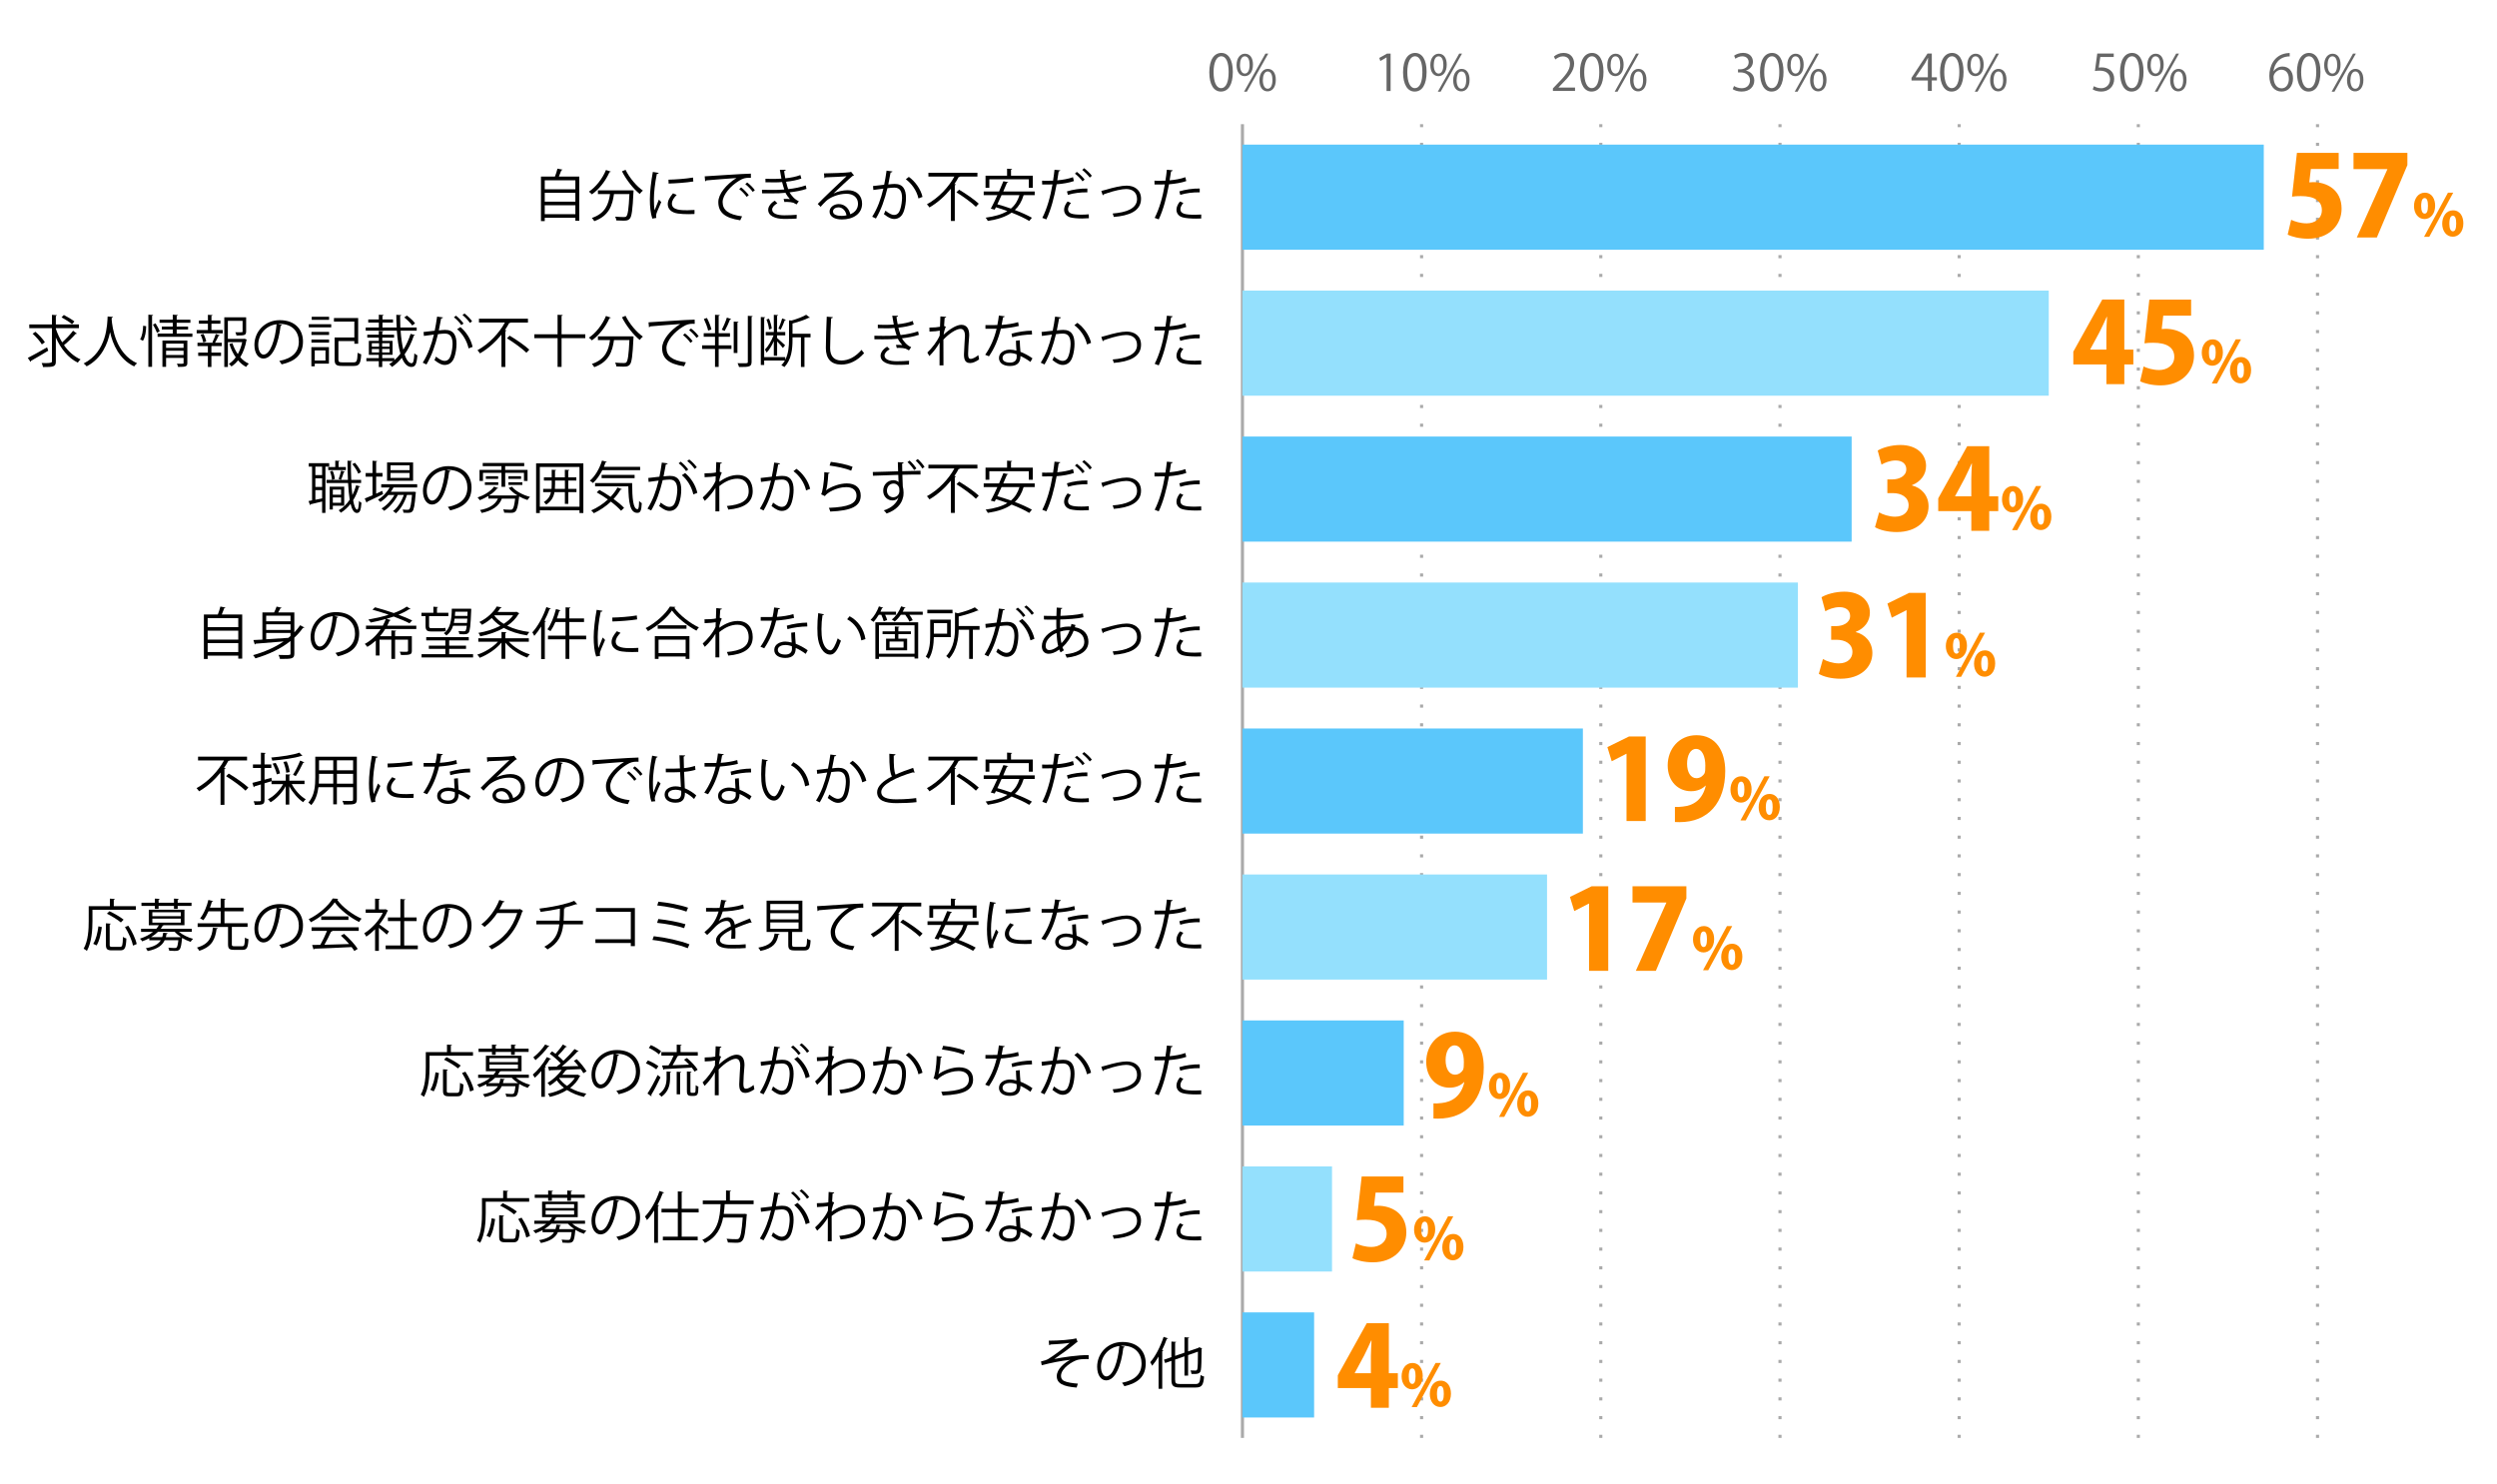 <?xml version="1.0" encoding="UTF-8"?><svg id="_レイヤー_2" xmlns="http://www.w3.org/2000/svg" viewBox="0 0 800 475.5"><defs><style>.cls-1,.cls-2,.cls-3{fill:none;}.cls-1,.cls-4,.cls-5,.cls-6,.cls-7,.cls-8{stroke-width:0px;}.cls-2{stroke-dasharray:0 0 1 5;}.cls-2,.cls-3{stroke:#aaa;stroke-miterlimit:10;}.cls-5{fill:#5bc7fb;}.cls-6{fill:#94e0fd;}.cls-7{fill:#666;}.cls-8{fill:#ff8d00;}</style></defs><g id="_グラフのコピー"><rect class="cls-1" width="800" height="475.5"/><path class="cls-7" d="m387.44,23.19c0-4.19,1.63-6.23,3.87-6.23s3.67,2.15,3.67,6.07c0,4.16-1.46,6.31-3.84,6.31-2.18,0-3.7-2.14-3.7-6.15Zm6.2-.1c0-2.99-.72-5.06-2.4-5.06-1.42,0-2.43,1.9-2.43,5.06s.88,5.15,2.38,5.15c1.78,0,2.45-2.3,2.45-5.15Z"/><path class="cls-7" d="m401.43,20.7c0,2.5-1.23,3.7-2.66,3.7s-2.59-1.17-2.59-3.54,1.25-3.65,2.67-3.65c1.62,0,2.58,1.31,2.58,3.49Zm-4.16.16c0,1.46.53,2.71,1.54,2.71,1.09,0,1.54-1.26,1.54-2.79,0-1.44-.4-2.74-1.54-2.74s-1.54,1.44-1.54,2.82Zm2.21,8.52h-.91l6.85-12.2h.91l-6.85,12.2Zm9.27-3.78c0,2.48-1.23,3.68-2.66,3.68s-2.59-1.17-2.59-3.54,1.25-3.67,2.67-3.67c1.62,0,2.58,1.33,2.58,3.52Zm-4.16.08c0,1.52.53,2.75,1.54,2.75,1.1,0,1.54-1.25,1.54-2.79,0-1.42-.38-2.74-1.52-2.74-1.07,0-1.55,1.39-1.55,2.77Z"/><path class="cls-7" d="m444.23,29.15v-10.74h-.03l-1.97,1.14-.32-.99,2.48-1.39h1.14v11.99h-1.3Z"/><path class="cls-7" d="m449.52,23.19c0-4.19,1.63-6.23,3.87-6.23s3.67,2.15,3.67,6.07c0,4.16-1.46,6.31-3.84,6.31-2.18,0-3.7-2.14-3.7-6.15Zm6.19-.1c0-2.99-.72-5.06-2.4-5.06-1.42,0-2.43,1.9-2.43,5.06s.88,5.15,2.38,5.15c1.78,0,2.45-2.3,2.45-5.15Z"/><path class="cls-7" d="m463.51,20.7c0,2.5-1.23,3.7-2.66,3.7s-2.59-1.17-2.59-3.54,1.25-3.65,2.67-3.65c1.62,0,2.58,1.31,2.58,3.49Zm-4.16.16c0,1.46.53,2.71,1.54,2.71,1.09,0,1.54-1.26,1.54-2.79,0-1.44-.4-2.74-1.54-2.74s-1.54,1.44-1.54,2.82Zm2.21,8.52h-.91l6.85-12.2h.91l-6.85,12.2Zm9.27-3.78c0,2.48-1.23,3.68-2.66,3.68s-2.59-1.17-2.59-3.54,1.25-3.67,2.67-3.67c1.62,0,2.58,1.33,2.58,3.52Zm-4.16.08c0,1.52.53,2.75,1.54,2.75,1.1,0,1.54-1.25,1.54-2.79,0-1.42-.38-2.74-1.52-2.74-1.07,0-1.55,1.39-1.55,2.77Z"/><path class="cls-7" d="m504.62,29.15h-7.09v-.82l1.17-1.23c2.85-2.88,4.29-4.63,4.29-6.58,0-1.28-.56-2.46-2.29-2.46-.96,0-1.82.53-2.4.99l-.45-.93c.74-.66,1.82-1.17,3.1-1.17,2.42,0,3.38,1.76,3.38,3.41,0,2.26-1.58,4.18-4.07,6.67l-.94.99v.03h5.3v1.09Z"/><path class="cls-7" d="m506.2,23.19c0-4.19,1.63-6.23,3.87-6.23s3.67,2.15,3.67,6.07c0,4.16-1.46,6.31-3.84,6.31-2.18,0-3.7-2.14-3.7-6.15Zm6.19-.1c0-2.99-.72-5.06-2.4-5.06-1.42,0-2.43,1.9-2.43,5.06s.88,5.15,2.38,5.15c1.78,0,2.45-2.3,2.45-5.15Z"/><path class="cls-7" d="m520.18,20.7c0,2.5-1.23,3.7-2.66,3.7s-2.59-1.17-2.59-3.54,1.25-3.65,2.67-3.65c1.62,0,2.58,1.31,2.58,3.49Zm-4.16.16c0,1.46.53,2.71,1.54,2.71,1.09,0,1.54-1.26,1.54-2.79,0-1.44-.4-2.74-1.54-2.74s-1.54,1.44-1.54,2.82Zm2.21,8.52h-.91l6.85-12.2h.91l-6.85,12.2Zm9.27-3.78c0,2.48-1.23,3.68-2.66,3.68s-2.59-1.17-2.59-3.54,1.25-3.67,2.67-3.67c1.62,0,2.58,1.33,2.58,3.52Zm-4.16.08c0,1.52.53,2.75,1.54,2.75,1.1,0,1.54-1.25,1.54-2.79,0-1.42-.38-2.74-1.52-2.74-1.07,0-1.55,1.39-1.55,2.77Z"/><path class="cls-7" d="m559.44,22.67c1.41.24,2.61,1.38,2.61,3.1,0,1.9-1.38,3.57-4.07,3.57-1.2,0-2.29-.38-2.83-.77l.4-1.02c.43.29,1.39.72,2.45.72,2.02,0,2.67-1.41,2.67-2.51,0-1.76-1.49-2.56-3.06-2.56h-.78v-.99h.78c1.15,0,2.64-.72,2.64-2.23,0-1.04-.62-1.94-2.07-1.94-.88,0-1.71.43-2.19.78l-.4-.98c.58-.45,1.7-.9,2.85-.9,2.19,0,3.17,1.39,3.17,2.83,0,1.23-.78,2.34-2.18,2.83v.05Z"/><path class="cls-7" d="m563.87,23.19c0-4.19,1.63-6.23,3.87-6.23s3.67,2.15,3.67,6.07c0,4.16-1.46,6.31-3.84,6.31-2.18,0-3.7-2.14-3.7-6.15Zm6.19-.1c0-2.99-.72-5.06-2.4-5.06-1.42,0-2.43,1.9-2.43,5.06s.88,5.15,2.38,5.15c1.78,0,2.45-2.3,2.45-5.15Z"/><path class="cls-7" d="m577.86,20.7c0,2.5-1.23,3.7-2.66,3.7s-2.59-1.17-2.59-3.54,1.25-3.65,2.67-3.65c1.62,0,2.58,1.31,2.58,3.49Zm-4.16.16c0,1.46.53,2.71,1.54,2.71,1.09,0,1.54-1.26,1.54-2.79,0-1.44-.4-2.74-1.54-2.74s-1.54,1.44-1.54,2.82Zm2.21,8.52h-.91l6.85-12.2h.91l-6.85,12.2Zm9.27-3.78c0,2.48-1.23,3.68-2.66,3.68s-2.59-1.17-2.59-3.54,1.25-3.67,2.67-3.67c1.62,0,2.58,1.33,2.58,3.52Zm-4.16.08c0,1.52.53,2.75,1.54,2.75,1.1,0,1.54-1.25,1.54-2.79,0-1.42-.38-2.74-1.52-2.74-1.07,0-1.55,1.39-1.55,2.77Z"/><path class="cls-7" d="m618.91,29.15h-1.26v-3.36h-5.23v-.85l5.12-7.78h1.38v7.6h1.63v1.02h-1.63v3.36Zm-5.15-4.39h3.89v-4.26c0-.66.03-1.3.06-1.92h-.06c-.37.74-.66,1.25-.96,1.79l-2.93,4.35v.03Z"/><path class="cls-7" d="m621.55,23.19c0-4.19,1.63-6.23,3.87-6.23s3.67,2.15,3.67,6.07c0,4.16-1.46,6.31-3.84,6.31-2.18,0-3.7-2.14-3.7-6.15Zm6.19-.1c0-2.99-.72-5.06-2.4-5.06-1.42,0-2.43,1.9-2.43,5.06s.88,5.15,2.38,5.15c1.78,0,2.45-2.3,2.45-5.15Z"/><path class="cls-7" d="m635.53,20.7c0,2.5-1.23,3.7-2.66,3.7s-2.59-1.17-2.59-3.54,1.25-3.65,2.67-3.65c1.62,0,2.58,1.31,2.58,3.49Zm-4.16.16c0,1.46.53,2.71,1.54,2.71,1.09,0,1.54-1.26,1.54-2.79,0-1.44-.4-2.74-1.54-2.74s-1.54,1.44-1.54,2.82Zm2.21,8.52h-.91l6.85-12.2h.91l-6.85,12.2Zm9.27-3.78c0,2.48-1.23,3.68-2.66,3.68s-2.59-1.17-2.59-3.54,1.25-3.67,2.67-3.67c1.62,0,2.58,1.33,2.58,3.52Zm-4.16.08c0,1.52.53,2.75,1.54,2.75,1.1,0,1.54-1.25,1.54-2.79,0-1.42-.38-2.74-1.52-2.74-1.07,0-1.55,1.39-1.55,2.77Z"/><path class="cls-7" d="m677.21,17.16v1.1h-4.31l-.5,3.39c.26-.03.51-.06.93-.06,2.13,0,4.03,1.26,4.03,3.68s-1.76,4.07-4.13,4.07c-1.2,0-2.21-.35-2.75-.7l.38-1.04c.45.3,1.33.67,2.37.67,1.5,0,2.8-1.1,2.79-2.83,0-1.65-1.06-2.8-3.3-2.8-.64,0-1.14.05-1.54.11l.75-5.59h5.27Z"/><path class="cls-7" d="m679.22,23.19c0-4.19,1.63-6.23,3.87-6.23s3.67,2.15,3.67,6.07c0,4.16-1.46,6.31-3.84,6.31-2.18,0-3.7-2.14-3.7-6.15Zm6.19-.1c0-2.99-.72-5.06-2.4-5.06-1.42,0-2.43,1.9-2.43,5.06s.88,5.15,2.38,5.15c1.78,0,2.45-2.3,2.45-5.15Z"/><path class="cls-7" d="m693.21,20.7c0,2.5-1.23,3.7-2.66,3.7s-2.59-1.17-2.59-3.54,1.25-3.65,2.67-3.65c1.62,0,2.58,1.31,2.58,3.49Zm-4.16.16c0,1.46.53,2.71,1.54,2.71,1.09,0,1.54-1.26,1.54-2.79,0-1.44-.4-2.74-1.54-2.74s-1.54,1.44-1.54,2.82Zm2.21,8.52h-.91l6.85-12.2h.91l-6.85,12.2Zm9.27-3.78c0,2.48-1.23,3.68-2.66,3.68s-2.59-1.17-2.59-3.54,1.25-3.67,2.67-3.67c1.62,0,2.58,1.33,2.58,3.52Zm-4.16.08c0,1.52.53,2.75,1.54,2.75,1.1,0,1.54-1.25,1.54-2.79,0-1.42-.38-2.74-1.52-2.74-1.07,0-1.55,1.39-1.55,2.77Z"/><path class="cls-7" d="m728.46,22.79c.54-.8,1.52-1.47,2.8-1.47,2.03,0,3.39,1.52,3.39,3.83s-1.34,4.19-3.68,4.19-3.91-1.94-3.91-5.04,1.5-6.58,5.39-7.22c.45-.06.85-.11,1.12-.11l.02,1.1c-3.33,0-4.91,2.42-5.19,4.72h.05Zm4.85,2.45c0-1.84-.99-2.91-2.43-2.91s-2.48,1.38-2.48,2.27c.02,2.19.94,3.7,2.61,3.7,1.39,0,2.31-1.25,2.31-3.06Z"/><path class="cls-7" d="m735.9,23.19c0-4.19,1.63-6.23,3.87-6.23s3.67,2.15,3.67,6.07c0,4.16-1.46,6.31-3.84,6.31-2.18,0-3.7-2.14-3.7-6.15Zm6.19-.1c0-2.99-.72-5.06-2.4-5.06-1.42,0-2.43,1.9-2.43,5.06s.88,5.15,2.38,5.15c1.78,0,2.45-2.3,2.45-5.15Z"/><path class="cls-7" d="m749.88,20.7c0,2.5-1.23,3.7-2.66,3.7s-2.59-1.17-2.59-3.54,1.25-3.65,2.67-3.65c1.62,0,2.58,1.31,2.58,3.49Zm-4.16.16c0,1.46.53,2.71,1.54,2.71,1.09,0,1.54-1.26,1.54-2.79,0-1.44-.4-2.74-1.54-2.74s-1.54,1.44-1.54,2.82Zm2.21,8.52h-.91l6.85-12.2h.91l-6.85,12.2Zm9.27-3.78c0,2.48-1.23,3.68-2.66,3.68s-2.59-1.17-2.59-3.54,1.25-3.67,2.67-3.67c1.62,0,2.58,1.33,2.58,3.52Zm-4.16.08c0,1.52.53,2.75,1.54,2.75,1.1,0,1.54-1.25,1.54-2.79,0-1.42-.38-2.74-1.52-2.74-1.07,0-1.55,1.39-1.55,2.77Z"/><line class="cls-2" x1="455.46" y1="460.75" x2="455.46" y2="39.79"/><line class="cls-2" x1="512.87" y1="460.75" x2="512.87" y2="39.79"/><line class="cls-2" x1="570.28" y1="460.75" x2="570.28" y2="39.79"/><line class="cls-2" x1="627.69" y1="460.75" x2="627.69" y2="39.79"/><line class="cls-2" x1="685.09" y1="460.75" x2="685.09" y2="39.79"/><line class="cls-2" x1="742.5" y1="460.75" x2="742.5" y2="39.79"/><line class="cls-3" x1="398.06" y1="460.75" x2="398.06" y2="39.79"/><rect class="cls-5" x="398.06" y="46.34" width="327.22" height="33.68"/><rect class="cls-6" x="398.06" y="93.11" width="258.33" height="33.68"/><rect class="cls-5" x="398.06" y="139.88" width="195.18" height="33.68"/><rect class="cls-6" x="398.06" y="186.66" width="177.96" height="33.68"/><rect class="cls-5" x="398.06" y="233.43" width="109.07" height="33.68"/><rect class="cls-6" x="398.06" y="280.21" width="97.59" height="33.68"/><rect class="cls-5" x="398.06" y="326.98" width="51.67" height="33.68"/><rect class="cls-6" x="398.06" y="373.76" width="28.7" height="33.68"/><rect class="cls-5" x="398.06" y="420.53" width="22.96" height="33.68"/><path class="cls-4" d="m336.01,429.6c3.35,0,7.56-.34,8.8-.76l.43,1.13c-.2.05-.47.29-.85.61-1.82,1.51-4.45,3.4-6.59,4.88,2.5-.52,7.62-1.3,10.98-1.24v1.28c-.25-.02-.54-.02-.81-.02-.97,0-2,.07-2.75.27-1.55.43-5.29,2.65-5.29,5.11,0,1.12.68,1.49.94,1.62.81.45,2.77.77,4.46.88l-.4,1.26c-4.36-.34-6.36-1.35-6.36-3.66s2.52-4.29,4.29-5.22c-3.08.32-6.12.95-9.11,1.73l-.23-1.22c1.04-.22,1.78-.47,2.36-.81,1.35-.79,5.33-3.71,6.82-5.13-1.12.18-3.37.36-4.39.41-.52.04-1.24.05-1.71.09-.07.09-.29.22-.47.22l-.13-1.44Z"/><path class="cls-4" d="m360.35,431.54c-.07.16-.22.29-.45.29-.65,5.6-2.52,10.48-5.51,10.48-1.51,0-2.88-1.51-2.88-4.36,0-4.32,3.37-7.94,8.1-7.94,5.2,0,7.46,3.3,7.46,6.81,0,4.29-2.49,6.36-6.84,7.36-.16-.29-.47-.77-.76-1.1,4.14-.79,6.27-2.81,6.27-6.21,0-2.97-1.91-5.67-6.12-5.67-.18,0-.38.02-.54.04l1.28.31Zm-1.73-.23c-3.64.45-5.89,3.46-5.89,6.61,0,1.93.83,3.13,1.69,3.13,2.18,0,3.75-4.81,4.2-9.74Z"/><path class="cls-4" d="m371.19,434.68c-.65,1.1-1.33,2.11-2.05,2.95-.14-.29-.43-.86-.63-1.13,1.66-1.87,3.28-5.01,4.29-8.12l1.42.47c-.04.13-.18.2-.4.18-.43,1.21-.94,2.41-1.51,3.56l.41.13c-.02.11-.13.2-.36.23v12.06h-1.17v-10.33Zm5.31,7.49c0,1.06.25,1.31,1.6,1.31h4.95c1.22,0,1.42-.58,1.6-2.88.29.22.77.41,1.12.49-.23,2.65-.65,3.51-2.68,3.51h-4.99c-2.14,0-2.79-.49-2.79-2.45v-6.09l-2.02.7-.38-1.06,2.39-.83v-4.99l1.53.11c-.02.13-.11.2-.34.23v4.25l2.99-1.03v-4.95l1.51.11c-.02.13-.13.2-.34.23v4.2l3.28-1.12c.09-.09.13-.13.25-.22l.97.38c-.02.05-.11.13-.18.18-.02,3.26-.07,5.96-.22,6.68-.2,1.24-.94,1.4-3.02,1.33-.04-.34-.14-.85-.31-1.13.58.04,1.33.04,1.57.04.34,0,.52-.07.63-.54.13-.45.18-2.54.18-5.51l-3.15,1.1v6.57h-1.17v-6.18l-2.99,1.04v6.5Z"/><path class="cls-4" d="m169.54,385.06h-13.92v3.6c0,2.77-.23,6.82-1.78,9.58-.22-.22-.76-.56-1.04-.7,1.48-2.61,1.62-6.27,1.62-8.88v-4.75h6.79v-2.41l1.6.11c-.02.13-.11.22-.36.25v2.05h7.09v1.15Zm-10.91,5.56c-.27,1.96-.74,4.41-1.69,5.87l-1.08-.52c.94-1.4,1.42-3.67,1.67-5.6l1.1.25Zm2.5,5.64c0,.59.13.7.85.7h2.47c.74,0,.86-.47.94-3.21.27.23.77.43,1.1.52-.14,3.01-.47,3.8-1.95,3.8h-2.68c-1.51,0-1.93-.4-1.93-1.82v-6.84l1.57.11c-.02.13-.13.22-.36.25v6.48Zm-.07-10.73c1.55.72,3.53,1.87,4.54,2.7l-.88.9c-.94-.83-2.9-2.03-4.47-2.81l.81-.79Zm7.56,11.02c-.31-1.58-1.4-4.07-2.59-5.94l1.08-.43c1.22,1.84,2.38,4.27,2.68,5.87l-1.17.5Z"/><path class="cls-4" d="m187.45,392.13h-4.11c1.19.99,2.92,1.84,4.52,2.25-.27.23-.61.67-.79.97-.9-.29-1.85-.74-2.72-1.26l-.04.22c-.36,3.78-.72,3.94-2.45,3.94-.45,0-1.04-.02-1.64-.07-.02-.29-.13-.68-.29-.97.88.09,1.75.11,2.04.11.31,0,.47-.02.61-.16.22-.22.4-.86.56-2.34h-4.38c-.76,1.64-2.23,2.81-5.46,3.48-.09-.27-.36-.68-.59-.9,2.67-.5,4.05-1.33,4.81-2.57h-3.69v-.65c-.68.36-1.44.7-2.27,1.01-.14-.29-.49-.68-.74-.86,1.75-.56,3.15-1.33,4.2-2.18h-3.83v-1.01h4.9c.32-.36.59-.74.79-1.12h-3.21v-4.97h11.43v4.97h-6.64c-.05.07-.14.11-.31.11-.18.34-.4.67-.65,1.01h9.94v1.01Zm-11.83-7.36v-.94h-4.3v-1.03h4.3v-1.31l1.55.09c-.02.13-.13.22-.36.25v.97h4.93v-1.31l1.55.09c-.02.13-.11.22-.36.25v.97h4.43v1.03h-4.43v.94h-1.19v-.94h-4.93v.94h-1.19Zm4.11,7.81c-.02.11-.14.2-.36.23-.07.36-.14.72-.23,1.04h4.34c.14-.02.2-.04.25-.04l.31.05c-.79-.52-1.53-1.12-2.09-1.75h-5.31c-.61.61-1.37,1.19-2.25,1.73h3.58c.14-.43.25-.9.32-1.42l1.44.14Zm-4.92-6.73v1.26h9.13v-1.26h-9.13Zm0,2.05v1.28h9.13v-1.28h-9.13Z"/><path class="cls-4" d="m198.35,384.77c-.07.16-.22.29-.45.29-.65,5.6-2.52,10.48-5.51,10.48-1.51,0-2.88-1.51-2.88-4.36,0-4.32,3.37-7.94,8.1-7.94,5.2,0,7.46,3.29,7.46,6.81,0,4.29-2.49,6.36-6.84,7.36-.16-.29-.47-.77-.76-1.1,4.14-.79,6.27-2.81,6.27-6.21,0-2.97-1.91-5.67-6.12-5.67-.18,0-.38.02-.54.04l1.28.31Zm-1.73-.23c-3.64.45-5.89,3.46-5.89,6.61,0,1.93.83,3.13,1.69,3.13,2.18,0,3.75-4.81,4.2-9.74Z"/><path class="cls-4" d="m209.6,387.88c-.72,1.17-1.51,2.21-2.32,3.08-.14-.29-.45-.86-.65-1.13,1.82-1.87,3.6-5.02,4.66-8.21l1.48.49c-.07.13-.2.18-.41.18-.49,1.3-1.06,2.57-1.71,3.8l.5.14c-.02.13-.13.2-.34.23v11.76h-1.21v-10.33Zm14.24.63h-5.44v7.76h5.13v1.17h-11.16v-1.17h4.79v-7.76h-5.22v-1.19h5.22v-5.56l1.58.11c-.02.13-.11.22-.34.23v5.22h5.44v1.19Z"/><path class="cls-4" d="m241.46,385.85h-9.27c-.07,1.01-.16,2.07-.31,3.13h6.43l.27-.04.72.13c-.02.13-.04.27-.07.38-.38,5.42-.74,7.44-1.46,8.16-.49.52-.97.61-2.11.61-.65,0-1.55-.04-2.45-.09-.04-.34-.2-.85-.43-1.19,1.33.13,2.63.13,3.08.13s.67-.02.86-.2c.56-.5.92-2.32,1.24-6.73h-6.28c-.61,3.2-2.04,6.34-5.82,8.14-.18-.31-.54-.74-.86-.97,5.1-2.3,5.65-7.17,5.87-11.45h-5.71v-1.17h7.45v-3.24l1.6.11c-.02.13-.13.22-.36.25v2.88h7.6v1.17Z"/><path class="cls-4" d="m249.92,382.36c-.04.22-.25.31-.59.32-.2,1.01-.52,2.75-.74,3.84.81-.09,1.55-.16,2-.16,2.74-.04,3.67,1.78,3.67,4.48,0,1.35-.25,2.95-.61,4.03-.56,1.84-1.71,2.72-3.21,2.72-.74,0-1.71-.31-3.26-1.57.2-.32.34-.72.49-1.1,1.44,1.12,2.2,1.37,2.75,1.37,1.03,0,1.64-.65,2-1.8.38-1.12.58-2.77.58-3.69-.02-2.05-.68-3.28-2.48-3.26-.54,0-1.28.07-2.2.18-.9,3.67-1.96,6.82-3.69,9.72l-1.19-.58c1.75-2.79,2.74-5.58,3.58-9-.92.11-2.23.27-3.21.43l-.11-1.26c.88-.11,2.36-.27,3.57-.41.27-1.31.56-2.94.77-4.52l1.87.25Zm4.18-.56c.86.67,1.89,1.75,2.41,2.52l-.7.5c-.5-.77-1.58-1.91-2.38-2.5l.67-.52Zm4.03,10.48c-.59-2.59-2.02-4.77-3.67-6.14l1.04-.7c1.78,1.49,3.33,3.75,3.92,6.36l-1.3.49Zm-1.31-11.18c.88.65,1.91,1.73,2.43,2.5l-.7.52c-.5-.77-1.58-1.93-2.38-2.52l.65-.5Z"/><path class="cls-4" d="m265.46,381.94l1.82.18c-.05.22-.22.31-.52.34-.07.85-.13,1.84-.16,2.57.11.05.29.13.65.27-.22.43-.58,1.4-.74,2.18-.02.36-.04.49-.05.77,1.95-1.42,3.98-2.18,5.89-2.18,3.15,0,4.81,2.14,4.81,5.17,0,3.78-2.97,5.49-7.83,5.92-.11-.38-.27-.81-.45-1.15,4.47-.41,6.99-1.67,6.99-4.75,0-2.2-1.13-4-3.6-4-1.89,0-3.78.74-5.82,2.38,0,2.59,0,5.71.02,8.1h-1.26c.02-1.08,0-6.37.02-7.56-.59,1.08-2,2.92-3.42,4.18l-.67-1.06c1.42-1.28,3.31-3.42,4.11-5.35l.05-1.48c-.7.13-2.12.27-3.55.31l-.04-1.24c1.26,0,2.74-.07,3.66-.27l.11-3.33Z"/><path class="cls-4" d="m285.92,382.36c-.04.22-.25.31-.59.32-.2,1.01-.52,2.75-.74,3.84.81-.09,1.55-.16,2-.16,2.74-.04,3.67,1.78,3.67,4.48,0,1.35-.25,2.95-.61,4.03-.56,1.84-1.71,2.72-3.21,2.72-.74,0-1.71-.31-3.26-1.57.2-.32.34-.72.49-1.1,1.44,1.12,2.2,1.37,2.75,1.37,1.03,0,1.64-.65,2-1.8.38-1.12.58-2.77.58-3.69-.02-2.05-.68-3.28-2.48-3.26-.54,0-1.28.07-2.2.18-.9,3.67-1.96,6.82-3.69,9.72l-1.19-.58c1.75-2.79,2.74-5.58,3.58-9-.92.11-2.23.27-3.21.43l-.11-1.26c.88-.11,2.36-.27,3.57-.41.27-1.31.56-2.94.77-4.52l1.87.25Zm8.34,8.66c-.58-2.63-2.29-4.86-4.05-6.16l.97-.76c1.91,1.35,3.8,3.84,4.38,6.41l-1.3.5Z"/><path class="cls-4" d="m301.85,385.36c-.07.18-.22.27-.47.31-.14,2.67-.49,4.93-.74,5.31h.02c1.76-1.31,4.52-2.21,6.63-2.21,2.77,0,4.5,1.42,4.47,3.94-.05,3.31-2.79,4.79-9.76,5.08-.09-.34-.25-.85-.45-1.19,6.28-.27,8.8-1.3,8.86-3.87.02-1.73-1.19-2.77-3.29-2.77-3.33,0-6.34,2-6.84,2.88l-1.22-.59c.36-.34.99-3.56,1.03-7.09l1.78.22Zm.31-3.49c2.45.29,5.22.85,6.99,1.58l-.45,1.24c-1.85-.79-4.54-1.31-6.91-1.64l.38-1.19Z"/><path class="cls-4" d="m321.92,382.01c-.05.14-.23.29-.56.31-.13.79-.29,1.73-.45,2.43,1.76-.11,3.73-.41,5.29-.88l.2,1.22c-1.67.41-3.66.7-5.73.86-.86,3.46-2.05,6.27-3.82,8.86l-1.21-.49c1.64-2.36,2.88-5.06,3.66-8.34h-3.58v-1.17h2.14c.56,0,1.13-.02,1.66-.02.22-.95.38-1.98.5-3.04l1.89.25Zm4.79,7.67c.02,1.46.13,2.45.23,3.69,1.15.45,2.65,1.22,3.84,2.09l-.65,1.15c-.99-.76-2.21-1.46-3.19-1.89,0,1.8-.72,3.2-3.37,3.2-2,0-3.53-.9-3.51-2.59,0-1.8,1.89-2.66,3.55-2.66.65,0,1.31.13,2.04.32-.07-1.15-.16-2.32-.16-3.17l1.22-.14Zm-.99,4.5c-.74-.29-1.5-.41-2.14-.41-1.08,0-2.36.43-2.38,1.55,0,1.03,1.01,1.51,2.41,1.51,1.3,0,2.12-.63,2.12-1.82,0-.29,0-.56-.02-.83Zm4.93-6.36c-2.04.02-4.5.34-6.37.88l-.2-1.13c2.05-.59,4.54-.97,6.5-.97l.07,1.22Z"/><path class="cls-4" d="m339.92,382.36c-.04.22-.25.31-.59.32-.2,1.01-.52,2.75-.74,3.84.81-.09,1.55-.16,2-.16,2.74-.04,3.67,1.78,3.67,4.48,0,1.35-.25,2.95-.61,4.03-.56,1.84-1.71,2.72-3.21,2.72-.74,0-1.71-.31-3.26-1.57.2-.32.34-.72.49-1.1,1.44,1.12,2.2,1.37,2.75,1.37,1.03,0,1.64-.65,2-1.8.38-1.12.58-2.77.58-3.69-.02-2.05-.68-3.28-2.48-3.26-.54,0-1.28.07-2.2.18-.9,3.67-1.96,6.82-3.69,9.72l-1.19-.58c1.75-2.79,2.74-5.58,3.58-9-.92.11-2.23.27-3.21.43l-.11-1.26c.88-.11,2.36-.27,3.57-.41.27-1.31.56-2.94.77-4.52l1.87.25Zm8.34,8.66c-.58-2.63-2.29-4.86-4.05-6.16l.97-.76c1.91,1.35,3.8,3.84,4.38,6.41l-1.3.5Z"/><path class="cls-4" d="m352.84,388.6c.32-.07.99-.25,1.6-.43,2.23-.67,4.84-1.28,6.52-1.28,2.43,0,4.61,1.3,4.61,4.23,0,3.96-3.92,5.42-8.73,5.8-.07-.27-.25-.88-.36-1.1,4.23-.31,7.81-1.53,7.81-4.63,0-2.25-1.6-3.22-3.51-3.21-1.44.02-3.76.54-6.03,1.31-.41.14-.86.31-1.15.4-.04.14-.16.27-.29.31l-.47-1.4Z"/><path class="cls-4" d="m380.06,385.44c-1.53.54-3.57.88-5.53,1.03-.76,4.12-1.85,8.23-3.29,11.25l-1.3-.49c1.48-2.9,2.56-6.63,3.26-10.71-.36.02-2.77.04-3.31.02l-.02-1.22c.29.02.67.02,1.08.02.16,0,1.96,0,2.43-.02.18-1.15.36-2.41.47-3.51l1.85.18c-.02.2-.27.34-.52.36-.11.79-.29,1.76-.45,2.86,1.76-.16,3.55-.47,5.04-1.01l.29,1.24Zm4.79,11.99c-.54.02-1.1.04-1.66.04-1.69,0-3.29-.13-4.27-.4-1.28-.36-2.02-1.3-2-2.48.02-.79.36-1.69,1.12-2.61l1.08.47c-.63.74-.94,1.44-.94,2,0,1.42,1.37,1.78,4.65,1.78.67,0,1.35-.02,2.02-.07v1.28Zm-7.02-8.68c1.85-.59,4.41-.97,6.54-.92v1.22c-2.04-.05-4.39.23-6.23.81l-.31-1.12Z"/><path class="cls-4" d="m151.54,338.28h-13.92v3.6c0,2.77-.23,6.82-1.78,9.58-.22-.22-.76-.56-1.04-.7,1.48-2.61,1.62-6.27,1.62-8.88v-4.75h6.79v-2.41l1.6.11c-.02.13-.11.22-.36.25v2.05h7.09v1.15Zm-10.91,5.56c-.27,1.96-.74,4.41-1.69,5.87l-1.08-.52c.94-1.4,1.42-3.67,1.67-5.6l1.1.25Zm2.5,5.64c0,.59.13.7.85.7h2.47c.74,0,.86-.47.94-3.21.27.23.77.43,1.1.52-.14,3.01-.47,3.8-1.95,3.8h-2.68c-1.51,0-1.93-.4-1.93-1.82v-6.84l1.57.11c-.02.13-.13.22-.36.25v6.48Zm-.07-10.73c1.55.72,3.53,1.87,4.54,2.7l-.88.9c-.94-.83-2.9-2.03-4.47-2.81l.81-.79Zm7.56,11.02c-.31-1.58-1.4-4.07-2.59-5.94l1.08-.43c1.22,1.84,2.38,4.27,2.68,5.87l-1.17.5Z"/><path class="cls-4" d="m169.45,345.36h-4.11c1.19.99,2.92,1.84,4.52,2.25-.27.23-.61.67-.79.97-.9-.29-1.85-.74-2.72-1.26l-.04.22c-.36,3.78-.72,3.94-2.45,3.94-.45,0-1.04-.02-1.64-.07-.02-.29-.13-.68-.29-.97.88.09,1.75.11,2.04.11.31,0,.47-.02.61-.16.22-.22.4-.86.56-2.34h-4.38c-.76,1.64-2.23,2.81-5.46,3.48-.09-.27-.36-.68-.59-.9,2.67-.5,4.05-1.33,4.81-2.57h-3.69v-.65c-.68.36-1.44.7-2.27,1.01-.14-.29-.49-.68-.74-.86,1.75-.56,3.15-1.33,4.2-2.18h-3.83v-1.01h4.9c.32-.36.59-.74.79-1.12h-3.21v-4.97h11.43v4.97h-6.64c-.05.07-.14.11-.31.11-.18.34-.4.67-.65,1.01h9.94v1.01Zm-11.83-7.36v-.94h-4.3v-1.03h4.3v-1.31l1.55.09c-.02.13-.13.22-.36.25v.97h4.93v-1.31l1.55.09c-.02.13-.11.22-.36.25v.97h4.43v1.03h-4.43v.94h-1.19v-.94h-4.93v.94h-1.19Zm4.11,7.81c-.02.11-.14.2-.36.23-.07.36-.14.72-.23,1.04h4.34c.14-.02.2-.04.25-.04l.31.05c-.79-.52-1.53-1.12-2.09-1.75h-5.31c-.61.61-1.37,1.19-2.25,1.73h3.58c.14-.43.25-.9.32-1.42l1.44.14Zm-4.92-6.73v1.26h9.13v-1.26h-9.13Zm0,2.05v1.28h9.13v-1.28h-9.13Z"/><path class="cls-4" d="m173.44,343.18c-.68.81-1.4,1.55-2.07,2.16-.14-.23-.47-.76-.67-1.01,1.55-1.31,3.37-3.51,4.52-5.6l1.33.56c-.05.11-.2.16-.4.14-.45.74-.97,1.51-1.53,2.25l.32.11c-.05.11-.14.2-.36.23v9.42h-1.15v-8.26Zm2.58-7.92c-.05.11-.2.16-.38.14-.94,1.33-2.63,3.11-4.07,4.3-.16-.25-.49-.68-.7-.9,1.37-1.06,2.95-2.74,3.78-4.09l1.37.54Zm9.07,9.09l.83.4c-.05.09-.13.13-.18.16-.7,1.48-1.78,2.7-3.08,3.69,1.51.86,3.29,1.49,5.19,1.84-.27.25-.58.72-.74,1.04-1.98-.43-3.85-1.19-5.44-2.21-1.66,1.04-3.58,1.78-5.51,2.21-.13-.31-.41-.77-.61-1.04,1.78-.34,3.58-.97,5.13-1.87-.88-.68-1.67-1.49-2.3-2.38-.72.65-1.46,1.21-2.2,1.67-.16-.23-.52-.65-.76-.85,1.6-.95,3.37-2.52,4.54-4.2l-3.73.13c-.04.14-.14.23-.27.25l-.4-1.37,2.81-.05c.41-.32.83-.67,1.26-1.04-.86-.95-2.29-2.21-3.51-3.08l.76-.77c.34.23.7.5,1.08.79.81-.85,1.8-2.07,2.36-2.97l1.3.68c-.07.11-.22.14-.4.14-.63.81-1.64,1.96-2.48,2.77.67.56,1.3,1.13,1.76,1.64,1.33-1.26,2.65-2.65,3.58-3.78l1.31.7c-.05.09-.22.14-.41.13-1.31,1.44-3.24,3.31-4.99,4.75,1.67-.04,3.51-.07,5.33-.13-.47-.59-.97-1.17-1.46-1.67l.94-.54c1.19,1.19,2.52,2.81,3.12,3.89l-1.01.61c-.2-.38-.49-.83-.85-1.31-1.53.05-3.12.13-4.61.18l.18.07c-.05.11-.2.16-.4.14-.32.49-.68.95-1.1,1.42h4.74l.22-.05Zm-5.85,1.03l-.11.11c.63.92,1.49,1.75,2.52,2.47,1.03-.72,1.89-1.58,2.5-2.57h-4.92Z"/><path class="cls-4" d="m198.35,337.99c-.07.16-.22.29-.45.29-.65,5.6-2.52,10.48-5.51,10.48-1.51,0-2.88-1.51-2.88-4.36,0-4.32,3.37-7.94,8.1-7.94,5.2,0,7.46,3.29,7.46,6.81,0,4.29-2.49,6.36-6.84,7.36-.16-.29-.47-.77-.76-1.1,4.14-.79,6.27-2.81,6.27-6.21,0-2.97-1.91-5.67-6.12-5.67-.18,0-.38.02-.54.04l1.28.31Zm-1.73-.23c-3.64.45-5.89,3.46-5.89,6.61,0,1.93.83,3.13,1.69,3.13,2.18,0,3.75-4.81,4.2-9.74Z"/><path class="cls-4" d="m207.57,339.79c1.17.45,2.63,1.24,3.37,1.85l-.68,1.01c-.72-.61-2.16-1.44-3.33-1.94l.65-.92Zm-.13,10.61c.94-1.42,2.27-3.87,3.26-5.94l.92.76c-.9,1.93-2.09,4.2-2.97,5.62.07.09.09.18.09.25s-.02.14-.05.2l-1.24-.88Zm1.1-15.52c1.15.5,2.57,1.33,3.28,1.98l-.7.99c-.68-.67-2.09-1.55-3.26-2.09l.68-.88Zm6.14,10.39c0,2.03-.29,4.38-2.74,6.16-.2-.27-.59-.63-.88-.81,2.27-1.57,2.5-3.66,2.5-5.38v-1.91l1.46.09c-.02.13-.11.2-.34.23v1.62Zm-2.58-3.85l2.09-.05c.58-.88,1.19-2.11,1.62-3.11h-3.92v-1.12h4.92v-2.41l1.58.09c-.02.14-.11.22-.36.25v2.07h5.53v1.12h-6.08c-.05.13-.18.16-.38.16-.41.85-1.04,1.98-1.62,2.92,1.64-.05,3.49-.13,5.31-.2-.52-.56-1.1-1.13-1.64-1.6l.94-.52c1.31,1.08,2.77,2.65,3.44,3.75l-.99.61c-.22-.38-.54-.81-.92-1.28-3.24.2-6.64.38-8.79.47-.04.14-.13.22-.25.25l-.47-1.39Zm4.7,9.25v-7.26l1.44.09c-.02.13-.11.22-.34.25v6.91h-1.1Zm4.41-1.24c0,.65.04.74.43.74h.58c.47,0,.56-.18.61-.58.04-.31.05-.99.07-1.87.22.2.58.38.86.47-.05,2.11-.07,2.97-1.48,2.97h-.9c-1.31,0-1.31-.85-1.31-1.87v-5.96l1.49.09c-.02.13-.11.22-.36.23v5.78Z"/><path class="cls-4" d="m225.78,338.84c1.46,0,2.79-.13,3.38-.27.04-1.08.05-1.67.13-3.31l1.86.14c-.04.2-.2.32-.5.36-.07.79-.14,1.91-.18,2.57l.56.22c-.43.86-.61,1.93-.72,2.57,1.98-1.85,4.18-3.17,5.67-3.17,1.69,0,2.54,1.19,2.54,3.28,0,.23-.02.47-.04.7-.13,1.58-.31,3.84-.31,5.28,0,1.08.13,1.66.88,1.66.54,0,1.62-.54,2.39-1.21.04.36.18,1.1.25,1.37-.92.67-2,1.17-2.83,1.17-1.51,0-2.02-.9-2.02-2.77,0-.94.32-5.89.32-5.91,0-1.57-.54-2.27-1.42-2.27-1.35,0-3.62,1.46-5.49,3.44,0,2.61,0,5.82.02,8.26h-1.26c.02-1.04,0-6.18.02-7.33-.63,1.26-1.85,2.9-3.28,4.34l-.65-1.13c1.49-1.4,3.17-3.58,3.96-5.44,0-.52.02-1.01.04-1.58-.63.14-1.94.29-3.31.31l-.02-1.28Z"/><path class="cls-4" d="m249.92,335.58c-.04.22-.25.31-.59.32-.2,1.01-.52,2.75-.74,3.84.81-.09,1.55-.16,2-.16,2.74-.04,3.67,1.78,3.67,4.48,0,1.35-.25,2.95-.61,4.03-.56,1.84-1.71,2.72-3.21,2.72-.74,0-1.71-.31-3.26-1.57.2-.32.34-.72.49-1.1,1.44,1.12,2.2,1.37,2.75,1.37,1.03,0,1.64-.65,2-1.8.38-1.12.58-2.77.58-3.69-.02-2.05-.68-3.28-2.48-3.26-.54,0-1.28.07-2.2.18-.9,3.67-1.96,6.82-3.69,9.72l-1.19-.58c1.75-2.79,2.74-5.58,3.58-9-.92.11-2.23.27-3.21.43l-.11-1.26c.88-.11,2.36-.27,3.57-.41.27-1.31.56-2.94.77-4.52l1.87.25Zm4.18-.56c.86.67,1.89,1.75,2.41,2.52l-.7.5c-.5-.77-1.58-1.91-2.38-2.5l.67-.52Zm4.03,10.48c-.59-2.59-2.02-4.77-3.67-6.14l1.04-.7c1.78,1.49,3.33,3.75,3.92,6.36l-1.3.49Zm-1.31-11.18c.88.65,1.91,1.73,2.43,2.5l-.7.52c-.5-.77-1.58-1.93-2.38-2.52l.65-.5Z"/><path class="cls-4" d="m265.46,335.17l1.82.18c-.05.22-.22.31-.52.34-.07.85-.13,1.84-.16,2.57.11.05.29.13.65.27-.22.43-.58,1.4-.74,2.18-.02.36-.04.49-.05.77,1.95-1.42,3.98-2.18,5.89-2.18,3.15,0,4.81,2.14,4.81,5.17,0,3.78-2.97,5.49-7.83,5.92-.11-.38-.27-.81-.45-1.15,4.47-.41,6.99-1.67,6.99-4.75,0-2.2-1.13-4-3.6-4-1.89,0-3.78.74-5.82,2.38,0,2.59,0,5.71.02,8.1h-1.26c.02-1.08,0-6.37.02-7.56-.59,1.08-2,2.92-3.42,4.18l-.67-1.06c1.42-1.28,3.31-3.42,4.11-5.35l.05-1.48c-.7.13-2.12.27-3.55.31l-.04-1.24c1.26,0,2.74-.07,3.66-.27l.11-3.33Z"/><path class="cls-4" d="m285.92,335.58c-.04.22-.25.31-.59.32-.2,1.01-.52,2.75-.74,3.84.81-.09,1.55-.16,2-.16,2.74-.04,3.67,1.78,3.67,4.48,0,1.35-.25,2.95-.61,4.03-.56,1.84-1.71,2.72-3.21,2.72-.74,0-1.71-.31-3.26-1.57.2-.32.34-.72.49-1.1,1.44,1.12,2.2,1.37,2.75,1.37,1.03,0,1.64-.65,2-1.8.38-1.12.58-2.77.58-3.69-.02-2.05-.68-3.28-2.48-3.26-.54,0-1.28.07-2.2.18-.9,3.67-1.96,6.82-3.69,9.72l-1.19-.58c1.75-2.79,2.74-5.58,3.58-9-.92.11-2.23.27-3.21.43l-.11-1.26c.88-.11,2.36-.27,3.57-.41.27-1.31.56-2.94.77-4.52l1.87.25Zm8.34,8.66c-.58-2.63-2.29-4.86-4.05-6.16l.97-.76c1.91,1.35,3.8,3.84,4.38,6.41l-1.3.5Z"/><path class="cls-4" d="m301.85,338.59c-.07.18-.22.27-.47.31-.14,2.67-.49,4.93-.74,5.31h.02c1.76-1.31,4.52-2.21,6.63-2.21,2.77,0,4.5,1.42,4.47,3.94-.05,3.31-2.79,4.79-9.76,5.08-.09-.34-.25-.85-.45-1.19,6.28-.27,8.8-1.3,8.86-3.87.02-1.73-1.19-2.77-3.29-2.77-3.33,0-6.34,2-6.84,2.88l-1.22-.59c.36-.34.99-3.56,1.03-7.09l1.78.22Zm.31-3.49c2.45.29,5.22.85,6.99,1.58l-.45,1.24c-1.85-.79-4.54-1.31-6.91-1.64l.38-1.19Z"/><path class="cls-4" d="m321.92,335.24c-.05.14-.23.29-.56.31-.13.79-.29,1.73-.45,2.43,1.76-.11,3.73-.41,5.29-.88l.2,1.22c-1.67.41-3.66.7-5.73.86-.86,3.46-2.05,6.27-3.82,8.86l-1.21-.49c1.64-2.36,2.88-5.06,3.66-8.34h-3.58v-1.17h2.14c.56,0,1.13-.02,1.66-.02.22-.95.38-1.98.5-3.04l1.89.25Zm4.79,7.67c.02,1.46.13,2.45.23,3.69,1.15.45,2.65,1.22,3.84,2.09l-.65,1.15c-.99-.76-2.21-1.46-3.19-1.89,0,1.8-.72,3.2-3.37,3.2-2,0-3.53-.9-3.51-2.59,0-1.8,1.89-2.66,3.55-2.66.65,0,1.31.13,2.04.32-.07-1.15-.16-2.32-.16-3.17l1.22-.14Zm-.99,4.5c-.74-.29-1.5-.41-2.14-.41-1.08,0-2.36.43-2.38,1.55,0,1.03,1.01,1.51,2.41,1.51,1.3,0,2.12-.63,2.12-1.82,0-.29,0-.56-.02-.83Zm4.93-6.36c-2.04.02-4.5.34-6.37.88l-.2-1.13c2.05-.59,4.54-.97,6.5-.97l.07,1.22Z"/><path class="cls-4" d="m339.92,335.58c-.04.22-.25.31-.59.32-.2,1.01-.52,2.75-.74,3.84.81-.09,1.55-.16,2-.16,2.74-.04,3.67,1.78,3.67,4.48,0,1.35-.25,2.95-.61,4.03-.56,1.84-1.71,2.72-3.21,2.72-.74,0-1.71-.31-3.26-1.57.2-.32.34-.72.49-1.1,1.44,1.12,2.2,1.37,2.75,1.37,1.03,0,1.64-.65,2-1.8.38-1.12.58-2.77.58-3.69-.02-2.05-.68-3.28-2.48-3.26-.54,0-1.28.07-2.2.18-.9,3.67-1.96,6.82-3.69,9.72l-1.19-.58c1.75-2.79,2.74-5.58,3.58-9-.92.11-2.23.27-3.21.43l-.11-1.26c.88-.11,2.36-.27,3.57-.41.27-1.31.56-2.94.77-4.52l1.87.25Zm8.34,8.66c-.58-2.63-2.29-4.86-4.05-6.16l.97-.76c1.91,1.35,3.8,3.84,4.38,6.41l-1.3.5Z"/><path class="cls-4" d="m352.84,341.83c.32-.07.99-.25,1.6-.43,2.23-.67,4.84-1.28,6.52-1.28,2.43,0,4.61,1.3,4.61,4.23,0,3.96-3.92,5.42-8.73,5.8-.07-.27-.25-.88-.36-1.1,4.23-.31,7.81-1.53,7.81-4.63,0-2.25-1.6-3.22-3.51-3.21-1.44.02-3.76.54-6.03,1.31-.41.14-.86.31-1.15.4-.04.14-.16.27-.29.31l-.47-1.4Z"/><path class="cls-4" d="m380.06,338.66c-1.53.54-3.57.88-5.53,1.03-.76,4.12-1.85,8.23-3.29,11.25l-1.3-.49c1.48-2.9,2.56-6.63,3.26-10.71-.36.02-2.77.04-3.31.02l-.02-1.22c.29.02.67.02,1.08.02.16,0,1.96,0,2.43-.02.18-1.15.36-2.41.47-3.51l1.85.18c-.02.2-.27.34-.52.36-.11.79-.29,1.76-.45,2.86,1.76-.16,3.55-.47,5.04-1.01l.29,1.24Zm4.79,11.99c-.54.02-1.1.04-1.66.04-1.69,0-3.29-.13-4.27-.4-1.28-.36-2.02-1.3-2-2.48.02-.79.36-1.69,1.12-2.61l1.08.47c-.63.74-.94,1.44-.94,2,0,1.42,1.37,1.78,4.65,1.78.67,0,1.35-.02,2.02-.07v1.28Zm-7.02-8.68c1.85-.59,4.41-.97,6.54-.92v1.22c-2.04-.05-4.39.23-6.23.81l-.31-1.12Z"/><path class="cls-4" d="m43.54,291.51h-13.92v3.6c0,2.77-.23,6.82-1.78,9.58-.22-.22-.76-.56-1.04-.7,1.48-2.61,1.62-6.27,1.62-8.88v-4.75h6.79v-2.41l1.6.11c-.02.13-.11.22-.36.25v2.05h7.09v1.15Zm-10.91,5.56c-.27,1.96-.74,4.41-1.69,5.87l-1.08-.52c.94-1.4,1.42-3.67,1.67-5.6l1.1.25Zm2.5,5.64c0,.59.13.7.85.7h2.47c.74,0,.86-.47.94-3.21.27.23.77.43,1.1.52-.14,3.01-.47,3.8-1.95,3.8h-2.68c-1.51,0-1.93-.4-1.93-1.82v-6.84l1.57.11c-.02.13-.13.22-.36.25v6.48Zm-.07-10.73c1.55.72,3.53,1.87,4.54,2.7l-.88.9c-.94-.83-2.9-2.03-4.47-2.81l.81-.79Zm7.56,11.02c-.31-1.58-1.4-4.07-2.59-5.94l1.08-.43c1.22,1.84,2.38,4.27,2.68,5.87l-1.17.5Z"/><path class="cls-4" d="m61.45,298.58h-4.11c1.19.99,2.92,1.84,4.52,2.25-.27.23-.61.67-.79.97-.9-.29-1.85-.74-2.72-1.26l-.04.22c-.36,3.78-.72,3.94-2.45,3.94-.45,0-1.04-.02-1.64-.07-.02-.29-.13-.68-.29-.97.88.09,1.75.11,2.04.11.31,0,.47-.02.61-.16.22-.22.4-.86.56-2.34h-4.38c-.76,1.64-2.23,2.81-5.46,3.48-.09-.27-.36-.68-.59-.9,2.67-.5,4.05-1.33,4.81-2.57h-3.69v-.65c-.68.36-1.44.7-2.27,1.01-.14-.29-.49-.68-.74-.86,1.75-.56,3.15-1.33,4.2-2.18h-3.83v-1.01h4.9c.32-.36.59-.74.79-1.12h-3.21v-4.97h11.43v4.97h-6.64c-.05.07-.14.11-.31.11-.18.34-.4.67-.65,1.01h9.94v1.01Zm-11.83-7.36v-.94h-4.3v-1.03h4.3v-1.31l1.55.09c-.02.13-.13.22-.36.25v.97h4.93v-1.31l1.55.09c-.02.13-.11.22-.36.25v.97h4.43v1.03h-4.43v.94h-1.19v-.94h-4.93v.94h-1.19Zm4.11,7.81c-.02.11-.14.2-.36.23-.07.36-.14.72-.23,1.04h4.34c.14-.02.2-.04.25-.04l.31.05c-.79-.52-1.53-1.12-2.09-1.75h-5.31c-.61.61-1.37,1.19-2.25,1.73h3.58c.14-.43.25-.9.32-1.42l1.44.14Zm-4.92-6.73v1.26h9.13v-1.26h-9.13Zm0,2.05v1.28h9.13v-1.28h-9.13Z"/><path class="cls-4" d="m69.78,297.43c-.02.13-.14.22-.38.23-.47,3.17-1.35,5.67-5.56,7-.14-.31-.47-.77-.74-1.03,3.92-1.12,4.79-3.35,5.09-6.39l1.58.18Zm4.5,5.15c0,.54.13.63.85.63h2.45c.7,0,.83-.38.9-2.79.25.22.77.41,1.12.5-.14,2.75-.49,3.44-1.91,3.44h-2.68c-1.55,0-1.95-.38-1.95-1.8v-5.53h-9.74v-1.19h7.38v-3.82h-3.91c-.47,1.04-1.01,2.05-1.64,2.84-.27-.18-.74-.45-1.04-.58,1.26-1.55,2.2-4,2.65-5.91l1.53.36c-.05.13-.16.18-.4.18-.16.58-.36,1.24-.63,1.93h3.44v-2.92l1.58.09c-.02.14-.13.23-.36.25v2.57h6.1v1.17h-6.1v3.82h7.4v1.19h-5.04v5.55Z"/><path class="cls-4" d="m90.35,291.22c-.07.16-.22.29-.45.29-.65,5.6-2.52,10.48-5.51,10.48-1.51,0-2.88-1.51-2.88-4.36,0-4.32,3.37-7.94,8.1-7.94,5.2,0,7.46,3.3,7.46,6.81,0,4.29-2.49,6.36-6.84,7.36-.16-.29-.47-.77-.76-1.1,4.14-.79,6.27-2.81,6.27-6.21,0-2.97-1.91-5.67-6.12-5.67-.18,0-.38.02-.54.04l1.28.31Zm-1.73-.23c-3.64.45-5.89,3.46-5.89,6.61,0,1.93.83,3.13,1.69,3.13,2.18,0,3.75-4.81,4.2-9.74Z"/><path class="cls-4" d="m108.37,288c-.05.14-.2.23-.38.27,1.76,2.45,5.02,4.86,7.85,6.09-.29.29-.58.72-.77,1.08-2.86-1.4-6.1-3.87-7.83-6.3-1.49,2.23-4.5,4.79-7.65,6.37-.14-.25-.45-.72-.7-.97,3.17-1.53,6.28-4.23,7.71-6.64l1.78.11Zm-8.55,10.28v-1.15h15.11v1.15h-8.66l.22.07c-.05.13-.2.18-.43.2-.54,1.22-1.35,2.84-2.12,4.18,2.39-.05,5.19-.14,7.92-.23-.81-.94-1.75-1.91-2.65-2.7l1.03-.56c1.69,1.46,3.51,3.44,4.36,4.81l-1.08.68c-.23-.38-.52-.81-.88-1.26-4.38.23-9.02.43-11.9.52-.04.16-.14.23-.29.25l-.45-1.44c.76,0,1.64-.02,2.63-.05.74-1.3,1.58-3.06,2.14-4.47h-4.93Zm3.08-4.65h8.73v1.13h-8.73v-1.13Z"/><path class="cls-4" d="m124.35,291.8c-.02.07-.13.14-.22.18-.63,1.49-1.55,2.94-2.59,4.25.86.58,2.63,1.87,3.1,2.23l-.72,1.01c-.5-.5-1.66-1.46-2.54-2.16v7.38h-1.21v-6.93c-.92.92-1.87,1.73-2.83,2.36-.13-.31-.45-.85-.65-1.06,2.27-1.4,4.66-3.91,5.96-6.55h-5.49v-1.12h3.01v-3.44l1.57.09c-.02.13-.13.22-.36.25v3.1h1.94l.22-.07.81.49Zm5.15,11.15h4.36v1.19h-10.3v-1.19h4.72v-7.8h-4v-1.17h4v-5.91l1.6.11c-.02.13-.13.22-.38.25v5.55h3.98v1.17h-3.98v7.8Z"/><path class="cls-4" d="m144.35,291.22c-.07.16-.22.29-.45.29-.65,5.6-2.52,10.48-5.51,10.48-1.51,0-2.88-1.51-2.88-4.36,0-4.32,3.37-7.94,8.1-7.94,5.2,0,7.46,3.3,7.46,6.81,0,4.29-2.49,6.36-6.84,7.36-.16-.29-.47-.77-.76-1.1,4.14-.79,6.27-2.81,6.27-6.21,0-2.97-1.91-5.67-6.12-5.67-.18,0-.38.02-.54.04l1.28.31Zm-1.73-.23c-3.64.45-5.89,3.46-5.89,6.61,0,1.93.83,3.13,1.69,3.13,2.18,0,3.75-4.81,4.2-9.74Z"/><path class="cls-4" d="m167.59,291.87c-.07.09-.16.18-.27.25-1.89,5.83-4.84,9.58-9.81,12.1-.22-.31-.56-.72-.92-.99,4.72-2.29,7.63-5.89,9.13-10.66h-6.43c-1.04,1.62-2.43,3.19-4.03,4.45-.25-.25-.67-.59-1.03-.83,2.45-1.89,4.52-4.65,5.74-7.81l1.71.49c-.07.18-.29.23-.52.23-.36.79-.74,1.55-1.15,2.27h6.34l.22-.11,1.03.61Z"/><path class="cls-4" d="m186.75,296.19h-6.28c-.4,3.46-1.57,6.05-5.06,8.03-.27-.29-.7-.63-1.01-.86,3.24-1.76,4.41-4,4.79-7.17h-7.35v-1.19h7.44c.09-1.19.09-2.41.11-3.85-1.84.41-4.21.81-6.19,1.03-.09-.34-.22-.7-.38-1.04,6.32-.76,10.05-2,11.16-2.48l.96,1.06c-.07.04-.14.05-.23.05-.07,0-.13,0-.2-.02-1.01.38-2.61.85-4.03,1.19l.59.05c-.02.16-.14.27-.38.31-.02,1.35-.04,2.57-.11,3.71h6.18v1.19Z"/><path class="cls-4" d="m203.41,290.97v12.19h-1.31v-.99h-11.34v-1.21h11.34v-8.79h-11.16v-1.21h12.48Z"/><path class="cls-4" d="m209.46,299.99c3.96.45,8.59,1.48,11.42,2.59l-.54,1.26c-2.56-1.06-7.35-2.2-11.31-2.66l.43-1.19Zm1.44-5.51c2.86.29,6.46.97,8.7,1.66l-.41,1.26c-2.11-.72-5.74-1.4-8.66-1.69l.38-1.22Zm.07-5.56c3.06.32,6.99,1.04,9.47,1.93l-.52,1.26c-2.48-.94-6.3-1.64-9.36-1.98l.41-1.21Z"/><path class="cls-4" d="m240.82,295.65s-.07.04-.11.04c-.11,0-.2-.05-.27-.11-1.37.45-3.37,1.19-4.86,1.84.04.41.05.88.05,1.4,0,.58-.02,1.22-.05,1.93l-1.31.07c.05-.65.09-1.48.09-2.18,0-.27,0-.52-.02-.72-2.03.99-3.69,2.2-3.69,3.28s1.24,1.55,3.73,1.55c1.75,0,3.37-.04,4.52-.18l.02,1.21c-1.06.11-2.68.14-4.54.14-3.46,0-4.99-.83-4.99-2.67,0-1.58,2.09-3.11,4.79-4.47-.11-1.13-.61-1.69-1.33-1.69-1.31,0-2.68.74-4.3,2.54-.5.56-1.21,1.26-1.98,1.96l-.88-.88c1.8-1.58,3.49-3.1,4.54-6.64l-1.01.02h-3.01v-1.17c1.1.02,2.38.02,3.12.02l1.22-.02c.2-.83.36-1.6.49-2.57l1.76.22c-.04.18-.18.29-.45.32-.13.72-.29,1.35-.45,2,1.22-.02,3.85-.31,6.19-1.04l.22,1.21c-2.25.7-4.97.95-6.75,1.01-.43,1.35-.88,2.43-1.3,3.04h.02c.79-.7,1.98-1.17,2.9-1.17,1.22,0,2,.88,2.23,2.34,1.51-.68,3.42-1.42,4.86-1.98l.56,1.37Z"/><path class="cls-4" d="m249.78,299.29c-.02.13-.16.22-.38.23-.49,2.57-1.53,4.32-5.78,5.19-.11-.29-.41-.81-.67-1.06,3.89-.7,4.86-2.11,5.22-4.52l1.6.16Zm4,3.48c0,.52.14.63.97.63h2.86c.76,0,.9-.34.97-2.61.27.22.79.41,1.12.5-.14,2.61-.49,3.26-2,3.26h-3.06c-1.66,0-2.09-.38-2.09-1.78v-4.14h-6.95v-10.03h11.47v10.03h-3.29v4.14Zm-7-13.11v1.96h9.07v-1.96h-9.07Zm0,2.95v1.98h9.07v-1.98h-9.07Zm0,2.97v2.02h9.07v-2.02h-9.07Z"/><path class="cls-4" d="m261.78,290.37c1.35-.05,12.44-.85,14.78-.86l.02,1.35c-.23-.02-.45-.02-.67-.02-1.04,0-1.93.18-3.08.92-2.7,1.62-5.31,4.52-5.31,6.84,0,2.52,1.76,4.02,6.23,4.59l-.59,1.26c-5.11-.74-7.02-2.65-7.02-5.85,0-2.54,2.5-5.62,5.8-7.69-1.91.13-7.29.54-9.62.76-.05.14-.25.27-.4.29l-.14-1.58Z"/><path class="cls-4" d="m295.16,290.45h-5.56c-.07.13-.25.16-.45.14-.4.76-.86,1.51-1.37,2.25l.5.14c-.04.11-.14.22-.38.23v11.47h-1.24v-10.35c-1.85,2.3-4.23,4.47-6.88,6.01-.18-.29-.56-.76-.81-1.01,3.73-2.05,6.97-5.51,8.8-8.89h-8.32v-1.21h15.7v1.21Zm-.49,9.69c-1.31-1.31-4.07-3.29-6.25-4.65l.86-.83c2.16,1.26,4.93,3.19,6.3,4.48l-.92.99Z"/><path class="cls-4" d="m313.48,296.39h-3.28c-.07.04-.16.05-.27.07-.58,1.98-1.51,3.51-2.79,4.7,2.14.81,4.1,1.71,5.46,2.48l-.85,1.04c-1.35-.85-3.4-1.8-5.65-2.68-1.93,1.37-4.48,2.18-7.62,2.66-.13-.29-.45-.77-.7-1.04,2.83-.38,5.17-1.03,6.97-2.12-1.22-.45-2.48-.88-3.67-1.22-.14.27-.27.54-.4.77l-1.24-.32c.63-1.13,1.37-2.72,2.11-4.34h-4.39v-1.17h4.92c.5-1.15.99-2.29,1.39-3.28l1.55.31c-.05.14-.16.2-.4.2-.34.83-.76,1.78-1.19,2.77h10.07v1.17Zm-14.51-5.08v2.74h-1.22v-3.89h6.9v-2.23l1.62.11c-.02.13-.11.22-.36.25v1.87h6.97v3.89h-1.26v-2.74h-12.64Zm3.92,5.08c-.45,1.01-.92,2.02-1.35,2.94,1.37.36,2.86.85,4.34,1.37,1.28-1.06,2.2-2.47,2.74-4.3h-5.73Z"/><path class="cls-4" d="m319.04,289.28c-.05.2-.23.31-.59.29-.63,2.94-.95,6.16-.95,8.1,0,1.35.05,2.72.23,3.56.34-.88,1.12-2.77,1.37-3.4l.76.79c-.74,1.82-1.28,2.85-1.53,3.66-.09.31-.14.59-.14.85,0,.2.04.38.09.56l-1.28.23c-.58-1.71-.79-3.8-.79-6.19s.38-5.65.95-8.77l1.89.32Zm11.47,13.16c-.65.04-1.31.05-1.98.05-1.28,0-2.48-.07-3.35-.2-2.21-.32-3.24-1.55-3.24-2.99,0-1.24.68-2.29,1.69-3.48l1.17.5c-.9.94-1.53,1.8-1.53,2.83,0,2.09,3.06,2.09,4.93,2.09.76,0,1.57-.04,2.32-.09l-.02,1.28Zm-8.34-11c2.32-.05,5.46-.27,7.85-.68l.11,1.26c-2.23.38-5.85.61-7.92.67l-.04-1.24Z"/><path class="cls-4" d="m339.92,288.47c-.05.14-.23.29-.56.31-.13.79-.29,1.73-.45,2.43,1.76-.11,3.73-.41,5.29-.88l.2,1.22c-1.67.41-3.66.7-5.73.86-.86,3.46-2.05,6.27-3.82,8.86l-1.21-.49c1.64-2.36,2.88-5.06,3.66-8.34h-3.58v-1.17h2.14c.56,0,1.13-.02,1.66-.02.22-.95.38-1.98.5-3.04l1.89.25Zm4.79,7.67c.02,1.46.13,2.45.23,3.69,1.15.45,2.65,1.22,3.84,2.09l-.65,1.15c-.99-.76-2.21-1.46-3.19-1.89,0,1.8-.72,3.2-3.37,3.2-2,0-3.53-.9-3.51-2.59,0-1.8,1.89-2.66,3.55-2.66.65,0,1.31.13,2.04.32-.07-1.15-.16-2.32-.16-3.17l1.22-.14Zm-.99,4.5c-.74-.29-1.5-.41-2.14-.41-1.08,0-2.36.43-2.38,1.55,0,1.03,1.01,1.51,2.41,1.51,1.3,0,2.12-.63,2.12-1.82,0-.29,0-.56-.02-.83Zm4.93-6.36c-2.04.02-4.5.34-6.37.88l-.2-1.13c2.05-.59,4.54-.97,6.5-.97l.07,1.22Z"/><path class="cls-4" d="m352.84,295.06c.32-.07.99-.25,1.6-.43,2.23-.67,4.84-1.28,6.52-1.28,2.43,0,4.61,1.3,4.61,4.23,0,3.96-3.92,5.42-8.73,5.8-.07-.27-.25-.88-.36-1.1,4.23-.31,7.81-1.53,7.81-4.63,0-2.25-1.6-3.22-3.51-3.21-1.44.02-3.76.54-6.03,1.31-.41.14-.86.31-1.15.4-.04.14-.16.27-.29.31l-.47-1.4Z"/><path class="cls-4" d="m380.06,291.89c-1.53.54-3.57.88-5.53,1.03-.76,4.12-1.85,8.23-3.29,11.25l-1.3-.49c1.48-2.9,2.56-6.63,3.26-10.71-.36.02-2.77.04-3.31.02l-.02-1.22c.29.02.67.02,1.08.02.16,0,1.96,0,2.43-.02.18-1.15.36-2.41.47-3.51l1.85.18c-.02.2-.27.34-.52.36-.11.79-.29,1.76-.45,2.86,1.76-.16,3.55-.47,5.04-1.01l.29,1.24Zm4.79,11.99c-.54.02-1.1.04-1.66.04-1.69,0-3.29-.13-4.27-.4-1.28-.36-2.02-1.3-2-2.48.02-.79.36-1.69,1.12-2.61l1.08.47c-.63.74-.94,1.44-.94,2,0,1.42,1.37,1.78,4.65,1.78.67,0,1.35-.02,2.02-.07v1.28Zm-7.02-8.68c1.85-.59,4.41-.97,6.54-.92v1.22c-2.04-.05-4.39.23-6.23.81l-.31-1.12Z"/><path class="cls-4" d="m79.16,243.67h-5.56c-.07.13-.25.16-.45.14-.4.76-.86,1.51-1.37,2.25l.5.14c-.04.11-.14.22-.38.23v11.47h-1.24v-10.35c-1.85,2.3-4.23,4.47-6.88,6.01-.18-.29-.56-.76-.81-1.01,3.73-2.05,6.97-5.51,8.8-8.89h-8.32v-1.21h15.7v1.21Zm-.49,9.69c-1.31-1.31-4.07-3.29-6.25-4.65l.86-.83c2.16,1.26,4.93,3.19,6.3,4.48l-.92.99Z"/><path class="cls-4" d="m97.55,251.25h-4.07c1.03,1.96,2.79,3.91,4.48,4.86-.29.22-.63.65-.83.94-1.64-1.08-3.35-3.08-4.45-5.11v5.87h-1.15v-5.91c-1.15,2.16-3.01,4.09-4.84,5.17-.2-.31-.58-.74-.85-.95,1.89-.95,3.76-2.83,4.86-4.86h-3.71v-.94l-2.25.68v5.4c0,1.42-.7,1.51-3.11,1.51-.04-.32-.2-.83-.38-1.17.4.02.76.02,1.08.02,1.26,0,1.26-.02,1.26-.38v-5.02l-2.05.61c-.02.14-.13.25-.25.29l-.43-1.4c.76-.18,1.71-.43,2.74-.72v-4.07h-2.56v-1.13h2.56v-3.76l1.51.09c-.02.14-.11.22-.36.25v3.42h2.18v1.13h-2.18v3.76c.72-.2,1.46-.41,2.2-.61l.13.94h4.46v-2.05l1.5.09c-.02.13-.11.22-.34.25v1.71h4.86v1.1Zm-.68-9.08c-.04.05-.07.05-.34.05-2.18.72-6.05,1.24-9.31,1.51-.04-.29-.2-.72-.32-.99,3.21-.29,7-.83,9.02-1.57l.95.99Zm-8.55,2.27c.63,1.04,1.22,2.45,1.4,3.37l-1.04.31c-.18-.92-.74-2.34-1.33-3.42l.97-.25Zm3.53-.47c.49,1.1.9,2.52.95,3.42l-1.1.22c-.05-.88-.43-2.34-.9-3.46l1.04-.18Zm5.65.31c-.05.11-.2.16-.38.16-.59,1.26-1.57,3.1-2.36,4.25,0,0-.86-.43-.88-.43.77-1.19,1.75-3.17,2.29-4.56l1.33.58Z"/><path class="cls-4" d="m114.33,242.47v13.68c0,1.66-.79,1.67-4.2,1.64-.05-.31-.25-.85-.43-1.17.67.02,1.31.04,1.84.04,1.49,0,1.58,0,1.58-.5v-3.91h-5.19v5.47h-1.17v-5.47h-4.74c-.27,2.05-.88,4.16-2.3,5.74-.18-.23-.65-.65-.92-.81,2.02-2.27,2.21-5.51,2.21-8.08v-6.63h13.31Zm-12.12,6.63c0,.63-.02,1.3-.07,2h4.63v-3.15h-4.56v1.15Zm4.56-5.47h-4.56v3.19h4.56v-3.19Zm6.36,3.19v-3.19h-5.19v3.19h5.19Zm-5.19,4.29h5.19v-3.15h-5.19v3.15Z"/><path class="cls-4" d="m121.04,242.5c-.05.2-.23.31-.59.29-.63,2.94-.95,6.16-.95,8.1,0,1.35.05,2.72.23,3.56.34-.88,1.12-2.77,1.37-3.4l.76.79c-.74,1.82-1.28,2.85-1.53,3.66-.09.31-.14.59-.14.85,0,.2.04.38.09.56l-1.28.23c-.58-1.71-.79-3.8-.79-6.19s.38-5.65.95-8.77l1.89.32Zm11.47,13.16c-.65.04-1.31.05-1.98.05-1.28,0-2.48-.07-3.35-.2-2.21-.32-3.24-1.55-3.24-2.99,0-1.24.68-2.29,1.69-3.48l1.17.5c-.9.94-1.53,1.8-1.53,2.83,0,2.09,3.06,2.09,4.93,2.09.76,0,1.57-.04,2.32-.09l-.02,1.28Zm-8.34-11c2.32-.05,5.46-.27,7.85-.68l.11,1.26c-2.23.38-5.85.61-7.92.67l-.04-1.24Z"/><path class="cls-4" d="m141.92,241.69c-.05.14-.23.29-.56.31-.13.79-.29,1.73-.45,2.43,1.76-.11,3.73-.41,5.29-.88l.2,1.22c-1.67.41-3.66.7-5.73.86-.86,3.46-2.05,6.27-3.82,8.86l-1.21-.49c1.64-2.36,2.88-5.06,3.66-8.34h-3.58v-1.17h2.14c.56,0,1.13-.02,1.66-.02.22-.95.38-1.98.5-3.04l1.89.25Zm4.79,7.67c.02,1.46.13,2.45.23,3.69,1.15.45,2.65,1.22,3.84,2.09l-.65,1.15c-.99-.76-2.21-1.46-3.19-1.89,0,1.8-.72,3.2-3.37,3.2-2,0-3.53-.9-3.51-2.59,0-1.8,1.89-2.66,3.55-2.66.65,0,1.31.13,2.04.32-.07-1.15-.16-2.32-.16-3.17l1.22-.14Zm-.99,4.5c-.74-.29-1.5-.41-2.14-.41-1.08,0-2.36.43-2.38,1.55,0,1.03,1.01,1.51,2.41,1.51,1.3,0,2.12-.63,2.12-1.82,0-.29,0-.56-.02-.83Zm4.93-6.36c-2.04.02-4.5.34-6.37.88l-.2-1.13c2.05-.59,4.54-.97,6.5-.97l.07,1.22Z"/><path class="cls-4" d="m159.08,249.07c1.19-.61,3.04-1.04,4.46-1.04,2.86,0,4.66,1.67,4.66,4.32,0,3.26-2.86,5.06-6.48,5.06-2.34,0-3.94-.94-3.94-2.52,0-1.33,1.31-2.41,2.95-2.41,2.03,0,3.4,1.62,3.67,3.26,1.44-.54,2.49-1.69,2.49-3.37,0-1.94-1.44-3.19-3.71-3.19-2.7,0-5.35,1.21-6.54,2.36-.54.5-1.24,1.26-1.73,1.82l-.92-.92c1.62-1.69,6.77-6.61,9.22-8.89-1.04.14-4.64.29-6.7.36-.05.13-.23.23-.38.27l-.14-1.53c2.43-.02,7.08-.2,8.39-.4l.27-.13.96,1.17c-.09.07-.25.14-.43.16-1.28,1.04-4.7,4.25-6.1,5.6v.02Zm2.48,7.2c.54,0,1.17-.07,1.64-.18-.2-1.39-1.22-2.56-2.56-2.56-.94,0-1.76.5-1.76,1.33,0,1.1,1.49,1.4,2.68,1.4Z"/><path class="cls-4" d="m180.35,244.45c-.07.16-.22.29-.45.29-.65,5.6-2.52,10.48-5.51,10.48-1.51,0-2.88-1.51-2.88-4.36,0-4.32,3.37-7.94,8.1-7.94,5.2,0,7.46,3.29,7.46,6.81,0,4.29-2.49,6.36-6.84,7.36-.16-.29-.47-.77-.76-1.1,4.14-.79,6.27-2.81,6.27-6.21,0-2.97-1.91-5.67-6.12-5.67-.18,0-.38.02-.54.04l1.28.31Zm-1.73-.23c-3.64.45-5.89,3.46-5.89,6.61,0,1.93.83,3.13,1.69,3.13,2.18,0,3.75-4.81,4.2-9.74Z"/><path class="cls-4" d="m189.78,243.6c1.35-.05,12.44-.85,14.78-.86l.02,1.35c-.23-.02-.45-.02-.67-.02-1.04,0-1.93.18-3.08.92-2.7,1.62-5.31,4.52-5.31,6.84,0,2.52,1.76,4.02,6.23,4.59l-.59,1.26c-5.11-.74-7.02-2.65-7.02-5.85,0-2.54,2.5-5.62,5.8-7.69-1.98.14-7.29.54-9.62.76-.05.14-.25.27-.4.29l-.14-1.58Zm11.67,3.55c.86.65,1.89,1.71,2.45,2.48l-.68.56c-.5-.79-1.6-1.91-2.38-2.5l.61-.54Zm1.94-1.58c.88.65,1.93,1.69,2.45,2.48l-.68.54c-.49-.72-1.53-1.84-2.38-2.48l.61-.54Z"/><path class="cls-4" d="m208.74,256.89c-.56-1.3-.77-3.98-.77-6.34s.38-5.4.97-8.41l1.75.34c-.04.18-.22.31-.47.32-.65,2.47-1.04,5.67-1.04,7.76,0,1.37.02,2.74.16,3.4.4-1.08,1.12-2.81,1.49-3.66l.81.76c-.59,1.22-1.85,3.96-1.85,4.81,0,.25.05.52.18.86l-1.22.14Zm4.57-10.6c1.51.02,3.03.04,4.54-.07-.07-1.55-.13-2.88-.16-4.21l1.82.05c-.02.18-.18.32-.47.38.02,1.15.05,2.32.09,3.69,1.42-.14,2.57-.4,3.53-.72l.16,1.26c-.86.27-2.11.52-3.64.65.07,2,.16,4.1.22,5.26,1.37.56,2.74,1.44,3.67,2.29l-.7,1.15c-.74-.74-1.8-1.53-2.92-2.05-.02,1.53-.31,3.24-3.01,3.24-2.11,0-3.51-1.01-3.51-2.59,0-1.84,1.85-2.65,3.51-2.65.56,0,1.15.07,1.71.23-.05-1.13-.16-3.02-.25-4.79-.56.04-1.31.05-1.84.05h-2.74l-.02-1.17Zm4.93,7.08c-.58-.18-1.19-.32-1.78-.32-1.1,0-2.41.4-2.41,1.53,0,1.01,1.08,1.51,2.4,1.51s1.82-.65,1.82-2.09l-.02-.63Z"/><path class="cls-4" d="m231.92,241.69c-.05.14-.23.29-.56.31-.13.79-.29,1.73-.45,2.43,1.76-.11,3.73-.41,5.29-.88l.2,1.22c-1.67.41-3.66.7-5.73.86-.86,3.46-2.05,6.27-3.82,8.86l-1.21-.49c1.64-2.36,2.88-5.06,3.66-8.34h-3.58v-1.17h2.14c.56,0,1.13-.02,1.66-.02.22-.95.38-1.98.5-3.04l1.89.25Zm4.79,7.67c.02,1.46.13,2.45.23,3.69,1.15.45,2.65,1.22,3.84,2.09l-.65,1.15c-.99-.76-2.21-1.46-3.19-1.89,0,1.8-.72,3.2-3.37,3.2-2,0-3.53-.9-3.51-2.59,0-1.8,1.89-2.66,3.55-2.66.65,0,1.31.13,2.04.32-.07-1.15-.16-2.32-.16-3.17l1.22-.14Zm-.99,4.5c-.74-.29-1.5-.41-2.14-.41-1.08,0-2.36.43-2.38,1.55,0,1.03,1.01,1.51,2.41,1.51,1.3,0,2.12-.63,2.12-1.82,0-.29,0-.56-.02-.83Zm4.93-6.36c-2.04.02-4.5.34-6.37.88l-.2-1.13c2.05-.59,4.54-.97,6.5-.97l.07,1.22Z"/><path class="cls-4" d="m246.01,243.6c-.04.16-.23.27-.49.29-.22,1.35-.34,2.97-.34,4.48,0,.67.04,1.31.07,1.89.22,3.06,1.46,4.92,2.84,4.9.72,0,1.66-1.84,2.3-3.85.25.25.74.59,1.04.77-.83,2.43-1.87,4.41-3.37,4.45-2.29.04-3.87-2.74-4.12-6.19-.05-.68-.07-1.44-.07-2.25,0-1.58.09-3.31.27-4.84l1.85.36Zm11.94,8.37c-.5-3.15-2.11-5.42-4.54-6.77l.79-.97c2.63,1.4,4.56,4,5.08,7.33l-1.33.41Z"/><path class="cls-4" d="m267.92,242.03c-.04.22-.25.31-.59.32-.2,1.01-.52,2.75-.74,3.84.81-.09,1.55-.16,2-.16,2.74-.04,3.67,1.78,3.67,4.48,0,1.35-.25,2.95-.61,4.03-.56,1.84-1.71,2.72-3.21,2.72-.74,0-1.71-.31-3.26-1.57.2-.32.34-.72.49-1.1,1.44,1.12,2.2,1.37,2.75,1.37,1.03,0,1.64-.65,2-1.8.38-1.12.58-2.77.58-3.69-.02-2.05-.68-3.28-2.48-3.26-.54,0-1.28.07-2.2.18-.9,3.67-1.96,6.82-3.69,9.72l-1.19-.58c1.75-2.79,2.74-5.58,3.58-9-.92.11-2.23.27-3.21.43l-.11-1.26c.88-.11,2.36-.27,3.57-.41.27-1.31.56-2.94.77-4.52l1.87.25Zm8.34,8.66c-.58-2.63-2.29-4.86-4.05-6.16l.97-.76c1.91,1.35,3.8,3.84,4.38,6.41l-1.3.5Z"/><path class="cls-4" d="m293.02,247.56s-.09.02-.14.02c-.13,0-.27-.04-.38-.11-5.35,1.57-10.19,3.92-10.17,6.34,0,1.73,1.91,2.32,4.83,2.32s5.11-.22,6.37-.41l.11,1.31c-1.66.22-4.34.32-6.45.32-3.57,0-6.16-.83-6.18-3.48-.02-1.93,1.91-3.62,4.74-5.08-.61-1.1-.83-3.19-.83-7.26l1.98.16c-.02.23-.2.38-.56.43-.02,3.15.09,5.11.59,6.09,1.69-.79,3.64-1.51,5.62-2.16l.47,1.49Z"/><path class="cls-4" d="m313.16,243.67h-5.56c-.07.13-.25.16-.45.14-.4.76-.86,1.51-1.37,2.25l.5.14c-.04.11-.14.22-.38.23v11.47h-1.24v-10.35c-1.85,2.3-4.23,4.47-6.88,6.01-.18-.29-.56-.76-.81-1.01,3.73-2.05,6.97-5.51,8.8-8.89h-8.32v-1.21h15.7v1.21Zm-.49,9.69c-1.31-1.31-4.07-3.29-6.25-4.65l.86-.83c2.16,1.26,4.93,3.19,6.3,4.48l-.92.99Z"/><path class="cls-4" d="m331.48,249.61h-3.28c-.07.04-.16.05-.27.07-.58,1.98-1.51,3.51-2.79,4.7,2.14.81,4.1,1.71,5.46,2.48l-.85,1.04c-1.35-.85-3.4-1.8-5.65-2.68-1.93,1.37-4.48,2.18-7.62,2.66-.13-.29-.45-.77-.7-1.04,2.83-.38,5.17-1.03,6.97-2.12-1.22-.45-2.48-.88-3.67-1.22-.14.27-.27.54-.4.77l-1.24-.32c.63-1.13,1.37-2.72,2.11-4.34h-4.39v-1.17h4.92c.5-1.15.99-2.29,1.39-3.28l1.55.31c-.05.14-.16.2-.4.2-.34.83-.76,1.78-1.19,2.77h10.07v1.17Zm-14.51-5.08v2.74h-1.22v-3.89h6.9v-2.23l1.62.11c-.02.13-.11.22-.36.25v1.87h6.97v3.89h-1.26v-2.74h-12.64Zm3.92,5.08c-.45,1.01-.92,2.02-1.35,2.93,1.37.36,2.86.85,4.34,1.37,1.28-1.06,2.2-2.47,2.74-4.3h-5.73Z"/><path class="cls-4" d="m344.06,245.11c-1.53.54-3.57.88-5.53,1.03-.76,4.12-1.85,8.23-3.29,11.25l-1.3-.49c1.48-2.9,2.56-6.63,3.26-10.71-.36.02-2.77.04-3.31.02l-.02-1.22c.29.02.67.02,1.08.02.16,0,1.96,0,2.43-.02.18-1.15.36-2.41.47-3.51l1.85.18c-.02.2-.27.34-.52.36-.11.79-.29,1.76-.45,2.86,1.76-.16,3.55-.47,5.04-1.01l.29,1.24Zm4.81,11.9c-.7.05-1.46.09-2.2.09-1.46,0-2.88-.13-3.75-.36-1.28-.36-2.02-1.3-2-2.48.02-.79.36-1.69,1.12-2.61l1.08.47c-.63.74-.94,1.44-.94,2,0,1.42,1.37,1.75,4.3,1.75.79,0,1.62-.04,2.34-.11l.04,1.26Zm-7.04-8.59c1.85-.59,4.41-.97,6.54-.92v1.22c-2.04-.05-4.39.23-6.23.81l-.31-1.12Zm3.17-6.25c.88.65,1.94,1.69,2.5,2.45l-.67.58c-.52-.77-1.66-1.89-2.43-2.47l.59-.56Zm2.32-1.19c.88.65,1.94,1.66,2.49,2.43l-.67.58c-.5-.7-1.57-1.8-2.41-2.45l.59-.56Z"/><path class="cls-4" d="m352.84,248.28c.32-.07.99-.25,1.6-.43,2.23-.67,4.84-1.28,6.52-1.28,2.43,0,4.61,1.3,4.61,4.23,0,3.96-3.92,5.42-8.73,5.8-.07-.27-.25-.88-.36-1.1,4.23-.31,7.81-1.53,7.81-4.63,0-2.25-1.6-3.22-3.51-3.21-1.44.02-3.76.54-6.03,1.31-.41.14-.86.31-1.15.4-.04.14-.16.27-.29.31l-.47-1.4Z"/><path class="cls-4" d="m380.06,245.11c-1.53.54-3.57.88-5.53,1.03-.76,4.12-1.85,8.23-3.29,11.25l-1.3-.49c1.48-2.9,2.56-6.63,3.26-10.71-.36.02-2.77.04-3.31.02l-.02-1.22c.29.02.67.02,1.08.02.16,0,1.96,0,2.43-.02.18-1.15.36-2.41.47-3.51l1.85.18c-.02.2-.27.34-.52.36-.11.79-.29,1.76-.45,2.86,1.76-.16,3.55-.47,5.04-1.01l.29,1.24Zm4.79,11.99c-.54.02-1.1.04-1.66.04-1.69,0-3.29-.13-4.27-.4-1.28-.36-2.02-1.3-2-2.48.02-.79.36-1.69,1.12-2.61l1.08.47c-.63.74-.94,1.44-.94,2,0,1.42,1.37,1.78,4.65,1.78.67,0,1.35-.02,2.02-.07v1.28Zm-7.02-8.68c1.85-.59,4.41-.97,6.54-.92v1.22c-2.04-.05-4.39.23-6.23.81l-.31-1.12Z"/><path class="cls-4" d="m72.25,194.68c-.05.11-.18.18-.4.2-.2.58-.5,1.35-.79,2.02h6.54v14.15h-1.26v-.95h-9.81v1.06h-1.21v-14.26h4.47c.32-.79.65-1.82.81-2.54l1.66.32Zm4.09,3.4h-9.81v2.88h9.81v-2.88Zm0,4.02h-9.81v2.84h9.81v-2.84Zm-9.81,6.84h9.81v-2.86h-9.81v2.86Z"/><path class="cls-4" d="m94.3,202.64c.7-.72,1.31-1.49,1.87-2.3l1.37.76c-.09.09-.27.14-.49.11-.81,1.13-1.73,2.18-2.75,3.12v5.04c0,.92-.22,1.33-.86,1.55-.67.22-1.85.23-3.75.22-.05-.36-.27-.92-.45-1.28.76.02,1.48.04,2.05.04,1.73,0,1.78,0,1.78-.52v-3.98c-3.11,2.5-6.99,4.3-11.24,5.56-.16-.29-.49-.76-.74-1.03,3.56-.99,6.95-2.45,9.78-4.39-3.4.29-6.72.56-8.98.72-.02.14-.14.23-.27.25l-.43-1.42,2.88-.14v-8.71h3.75c.31-.61.61-1.33.79-1.87l1.62.38c-.04.11-.16.18-.38.18-.18.38-.45.86-.72,1.31h5.17v6.43Zm-1.22-5.35h-7.8v1.8h7.8v-1.8Zm0,4.57v-1.82h-7.8v1.82h7.8Zm-7.8.95v2.03c2.18-.13,4.66-.29,7.09-.45.25-.2.47-.4.7-.59v-.99h-7.8Z"/><path class="cls-4" d="m108.35,197.67c-.07.16-.22.29-.45.29-.65,5.6-2.52,10.48-5.51,10.48-1.51,0-2.88-1.51-2.88-4.36,0-4.32,3.37-7.94,8.1-7.94,5.2,0,7.46,3.29,7.46,6.81,0,4.29-2.49,6.36-6.84,7.36-.16-.29-.47-.77-.76-1.1,4.14-.79,6.27-2.81,6.27-6.21,0-2.97-1.91-5.67-6.12-5.67-.18,0-.38.02-.54.04l1.28.31Zm-1.73-.23c-3.64.45-5.89,3.46-5.89,6.61,0,1.93.83,3.13,1.69,3.13,2.18,0,3.75-4.81,4.2-9.74Z"/><path class="cls-4" d="m133.36,201.56h-9.94c-.49.79-1.04,1.57-1.69,2.3h3.66v-1.85l1.53.09c-.02.13-.11.22-.34.25v1.51h5.37v4.68c0,.65-.14.97-.67,1.15s-1.4.2-2.81.2c-.05-.34-.25-.76-.4-1.06.56,0,1.06.02,1.46.02,1.06,0,1.19,0,1.19-.32v-3.56h-4.14v6.16h-1.19v-6.16h-3.8v5.08h-1.19v-4.79c-.83.76-1.73,1.44-2.72,2.02-.18-.29-.58-.7-.81-.94,2.11-1.15,3.85-2.86,5.11-4.77h-4.72v-1.1h5.38c.4-.7.72-1.4.97-2.12-1.62.45-3.26.83-4.84,1.13-.16-.27-.5-.72-.76-.95,2.12-.38,4.41-.88,6.52-1.55-1.76-.61-3.56-1.17-5.2-1.62l.83-.76c1.85.49,3.98,1.13,6,1.84,1.62-.59,3.06-1.28,4.16-2.07l1.21.76c-.05.07-.18.11-.31.11-.05,0-.11,0-.16-.02-.96.65-2.12,1.24-3.4,1.76,1.71.63,3.26,1.26,4.41,1.84l-.88.9c-1.24-.65-3.06-1.42-5.06-2.16-.74.27-1.51.5-2.3.74l1.37.4c-.07.14-.22.2-.41.18-.22.54-.45,1.06-.74,1.6h9.33v1.1Z"/><path class="cls-4" d="m138.12,202.34c-1.4,0-1.78-.47-1.78-1.82v-3.11h-1.31v-1.06h3.82v-1.94l1.49.11c-.02.13-.11.2-.34.23v1.6h3.65v1.06h-6.18v3.13c0,.56.13.74.63.74h3.22c.4,0,1.04-.02,1.37-.09.04.31.09.81.13,1.06-.27.07-.88.09-1.46.09h-3.24Zm5.78,7.29h7.67v1.04h-16.51v-1.04h7.62v-1.71h-5.29v-1.03h5.29v-1.69h-6.12v-1.04h13.63v1.04h-6.28v1.69h5.4v1.03h-5.4v1.71Zm7.09-14.53c0,.11-.02.23-.02.38-.2,5.01-.38,6.7-.83,7.26-.38.45-.86.5-1.64.5-.4,0-.85-.02-1.33-.04-.02-.29-.13-.72-.29-.99.81.07,1.51.07,1.84.07.43,0,.65-.18.83-1.76h-4.39c-.43,1.35-1.12,2.41-2.14,3.11-.18-.2-.54-.56-.81-.72,2-1.35,2.5-4.12,2.54-7.85h5.38l.25-.02.61.05Zm-5.33,3.13c-.07.49-.16.95-.25,1.39h4.21l.11-1.39h-4.07Zm4.16-2.23h-3.98c-.02.47-.05.92-.09,1.35h4.01l.05-1.35Z"/><path class="cls-4" d="m169.41,205.63h-6.37c1.6,1.78,4.23,3.31,6.7,4.05-.29.25-.65.72-.83,1.03-2.56-.9-5.31-2.7-7.02-4.79v5.2h-1.22v-5.22c-1.71,2.09-4.48,3.92-6.97,4.88-.18-.31-.54-.76-.79-1.01,2.38-.76,5-2.36,6.63-4.14h-6.3v-1.1h7.44v-2.03l1.58.09c-.02.14-.13.23-.36.25v1.69h7.53v1.1Zm-3.92-9.6l.9.5c-.04.07-.14.13-.22.16-.86,1.53-2.14,2.79-3.66,3.83,2.02.99,4.45,1.66,7.08,2-.25.27-.58.76-.72,1.08-2.77-.43-5.33-1.21-7.45-2.4-2.29,1.31-4.95,2.2-7.56,2.7-.09-.32-.36-.83-.58-1.1,2.38-.4,4.88-1.15,7.02-2.29-1.06-.7-1.98-1.53-2.74-2.48-.88.79-1.93,1.53-3.13,2.18-.2-.29-.58-.7-.86-.88,2.72-1.35,4.63-3.31,5.58-4.99l1.58.27c-.04.13-.16.22-.4.22-.25.41-.56.83-.9,1.26h5.83l.22-.07Zm-6.99,1.13l-.11.11c.76,1.03,1.78,1.89,2.99,2.63,1.22-.77,2.27-1.69,3.02-2.74h-5.91Z"/><path class="cls-4" d="m173.38,200.75c-.68,1.13-1.44,2.14-2.2,3.01-.13-.29-.43-.85-.63-1.13,1.73-1.87,3.46-4.99,4.5-8.1l1.44.49c-.07.13-.2.18-.41.16-.47,1.26-1.03,2.52-1.66,3.73l.49.13c-.04.11-.13.2-.36.22v11.94h-1.17v-10.43Zm14.42,2.95v1.17h-5.4v6.27h-1.21v-6.27h-5.62v-1.17h5.62v-4.38h-3.24c-.49,1.12-1.03,2.14-1.58,2.92-.25-.18-.7-.43-.99-.58,1.12-1.49,2.12-4.03,2.74-6.48l1.46.4c-.05.13-.18.2-.4.2-.22.79-.49,1.6-.77,2.39h2.79v-3.56l1.58.09c-.02.14-.13.23-.38.25v3.22h4.72v1.15h-4.72v4.38h5.4Z"/><path class="cls-4" d="m193.04,195.73c-.05.2-.23.31-.59.29-.63,2.94-.95,6.16-.95,8.1,0,1.35.05,2.72.23,3.56.34-.88,1.12-2.77,1.37-3.4l.76.79c-.74,1.82-1.28,2.85-1.53,3.66-.09.31-.14.59-.14.85,0,.2.04.38.09.56l-1.28.23c-.58-1.71-.79-3.8-.79-6.19s.38-5.65.95-8.77l1.89.32Zm11.47,13.16c-.65.04-1.31.05-1.98.05-1.28,0-2.48-.07-3.35-.2-2.21-.32-3.24-1.55-3.24-2.99,0-1.24.68-2.29,1.69-3.48l1.17.5c-.9.94-1.53,1.8-1.53,2.83,0,2.09,3.06,2.09,4.93,2.09.76,0,1.57-.04,2.32-.09l-.02,1.28Zm-8.34-11c2.32-.05,5.46-.27,7.85-.68l.11,1.26c-2.23.38-5.85.61-7.92.67l-.04-1.24Z"/><path class="cls-4" d="m216.41,194.49c-.05.16-.18.23-.38.27,1.78,2.41,5.06,4.97,7.89,6.28-.29.27-.59.68-.79,1.04-2.86-1.49-6.12-4.09-7.85-6.45-1.49,2.23-4.52,4.88-7.67,6.59-.16-.27-.5-.7-.76-.95,3.21-1.66,6.34-4.48,7.78-6.9l1.78.11Zm-6.61,16.65v-7.29h11.09v7.29h-1.22v-.77h-8.68v.77h-1.19Zm.92-10.77h9.22v1.1h-9.22v-1.1Zm8.95,4.59h-8.68v4.3h8.68v-4.3Z"/><path class="cls-4" d="m229.46,194.85l1.82.18c-.05.22-.22.31-.52.34-.07.85-.13,1.84-.16,2.57.11.05.29.13.65.27-.22.43-.58,1.4-.74,2.18-.02.36-.04.49-.05.77,1.95-1.42,3.98-2.18,5.89-2.18,3.15,0,4.81,2.14,4.81,5.17,0,3.78-2.97,5.49-7.83,5.92-.11-.38-.27-.81-.45-1.15,4.47-.41,6.99-1.67,6.99-4.75,0-2.2-1.13-4-3.6-4-1.89,0-3.78.74-5.82,2.38,0,2.59,0,5.71.02,8.1h-1.26c.02-1.08,0-6.37.02-7.56-.59,1.08-2,2.92-3.42,4.18l-.67-1.06c1.42-1.28,3.31-3.42,4.11-5.35l.05-1.48c-.7.13-2.12.27-3.55.31l-.04-1.24c1.26,0,2.74-.07,3.66-.27l.11-3.33Z"/><path class="cls-4" d="m249.92,194.92c-.05.14-.23.29-.56.31-.13.79-.29,1.73-.45,2.43,1.76-.11,3.73-.41,5.29-.88l.2,1.22c-1.67.41-3.66.7-5.73.86-.86,3.46-2.05,6.27-3.82,8.86l-1.21-.49c1.64-2.36,2.88-5.06,3.66-8.34h-3.58v-1.17h2.14c.56,0,1.13-.02,1.66-.02.22-.95.38-1.98.5-3.04l1.89.25Zm4.79,7.67c.02,1.46.13,2.45.23,3.69,1.15.45,2.65,1.22,3.84,2.09l-.65,1.15c-.99-.76-2.21-1.46-3.19-1.89,0,1.8-.72,3.2-3.37,3.2-2,0-3.53-.9-3.51-2.59,0-1.8,1.89-2.66,3.55-2.66.65,0,1.31.13,2.04.32-.07-1.15-.16-2.32-.16-3.17l1.22-.14Zm-.99,4.5c-.74-.29-1.5-.41-2.14-.41-1.08,0-2.36.43-2.38,1.55,0,1.03,1.01,1.51,2.41,1.51,1.3,0,2.12-.63,2.12-1.82,0-.29,0-.56-.02-.83Zm4.93-6.36c-2.04.02-4.5.34-6.37.88l-.2-1.13c2.05-.59,4.54-.97,6.5-.97l.07,1.22Z"/><path class="cls-4" d="m264.01,196.83c-.04.16-.23.27-.49.29-.22,1.35-.34,2.97-.34,4.48,0,.67.04,1.31.07,1.89.22,3.06,1.46,4.92,2.84,4.9.72,0,1.66-1.84,2.3-3.85.25.25.74.59,1.04.77-.83,2.43-1.87,4.41-3.37,4.45-2.29.04-3.87-2.74-4.12-6.19-.05-.68-.07-1.44-.07-2.25,0-1.58.09-3.31.27-4.84l1.85.36Zm11.94,8.37c-.5-3.15-2.11-5.42-4.54-6.77l.79-.97c2.63,1.4,4.56,4,5.08,7.33l-1.33.41Z"/><path class="cls-4" d="m283.13,199.11c-.13-.56-.45-1.4-.77-2.11h-.81c-.52.86-1.1,1.67-1.69,2.27-.23-.2-.65-.49-.94-.63,1.04-.99,2.07-2.68,2.67-4.34l1.37.45c-.04.11-.16.18-.38.14-.14.38-.32.76-.5,1.13h4.99v.97h-3.49c.29.59.54,1.24.65,1.69l-1.08.41Zm-2.68,12.03v-11.74h13.72v11.61h-1.17v-.56h-11.4v.68h-1.15Zm12.55-10.77h-11.4v9.11h11.4v-9.11Zm-6.3,4.3v-1.46h-3.94v-.9h3.94v-1.57l1.46.11c-.02.13-.11.2-.34.23v1.22h4.02v.9h-4.02v1.46h2.81v3.73h-6.75v-3.73h2.83Zm2.79,2.83v-1.94h-4.5v1.94h4.5Zm.63-12.77c-.04.13-.18.16-.36.16-.16.38-.34.76-.56,1.13h6.43v.97h-4.27c.45.59.86,1.26,1.06,1.75l-1.08.45c-.23-.61-.77-1.49-1.33-2.2h-1.4c-.58.85-1.26,1.62-1.95,2.18-.23-.2-.65-.5-.92-.67,1.21-.94,2.34-2.54,2.97-4.21l1.4.43Z"/><path class="cls-4" d="m304.61,204.15h-5.42c-.05,2.21-.36,5.02-1.64,6.99-.18-.22-.67-.59-.95-.74,1.3-1.98,1.42-4.77,1.42-6.88v-4.97h6.59v5.6Zm.56-8.75v1.12h-8.07v-1.12h8.07Zm-1.73,4.27h-4.25v3.38h4.25v-3.38Zm10.39.95v1.17h-2.14v9.34h-1.19v-9.34h-3.35c-.07,2.86-.58,6.57-3.1,9.27-.16-.27-.59-.67-.9-.83,2.52-2.7,2.81-6.34,2.81-9.15v-4.81l.94.25c2-.52,4.18-1.21,5.42-1.91l1.17.97c-.07.07-.2.11-.36.07-1.46.67-3.82,1.37-5.98,1.89v3.06h6.68Z"/><path class="cls-4" d="m321.92,195.26c-.04.22-.25.31-.59.32-.2,1.01-.52,2.75-.74,3.84.81-.09,1.55-.16,2-.16,2.74-.04,3.67,1.78,3.67,4.48,0,1.35-.25,2.95-.61,4.03-.56,1.84-1.71,2.72-3.21,2.72-.74,0-1.71-.31-3.26-1.57.2-.32.34-.72.49-1.1,1.44,1.12,2.2,1.37,2.75,1.37,1.03,0,1.64-.65,2-1.8.38-1.12.58-2.77.58-3.69-.02-2.05-.68-3.28-2.48-3.26-.54,0-1.28.07-2.2.18-.9,3.67-1.96,6.82-3.69,9.72l-1.19-.58c1.75-2.79,2.74-5.58,3.58-9-.92.11-2.23.27-3.21.43l-.11-1.26c.88-.11,2.36-.27,3.57-.41.27-1.31.56-2.94.77-4.52l1.87.25Zm4.18-.56c.86.67,1.89,1.75,2.41,2.52l-.7.5c-.5-.77-1.58-1.91-2.38-2.5l.67-.52Zm4.03,10.48c-.59-2.59-2.02-4.77-3.67-6.14l1.04-.7c1.78,1.49,3.33,3.75,3.92,6.36l-1.3.49Zm-1.31-11.18c.88.65,1.91,1.73,2.43,2.5l-.7.52c-.5-.77-1.58-1.93-2.38-2.52l.65-.5Z"/><path class="cls-4" d="m344.55,200.3c-.05.23-.11.47-.18.68,3.17.56,4.34,2.54,4.34,4.66,0,2.86-2.45,4.59-6.95,5.1-.07-.25-.32-.79-.49-1.08,3.73-.36,6.12-1.66,6.12-3.98v-.13c-.09-2.09-1.49-3.11-3.42-3.44-.77,2.03-2.09,3.93-3.58,5.29.13.38.29.7.47.97l-1.06.67c-.16-.25-.31-.56-.43-.9-1.44,1.06-2.59,1.35-3.4,1.35-1.44,0-2.18-1.06-2.18-2.4,0-2.48,2.05-4.47,4.66-5.51-.04-.94-.04-1.96-.02-3.03-3.04,0-3.37,0-3.96-.04l-.04-1.19c.92.05,2.48.05,4.03.05.02-.83.05-1.84.09-2.68l1.8.13c-.02.18-.2.32-.47.36-.05.67-.09,1.49-.14,2.16,1.96-.05,5.4-.29,7.22-.76l.16,1.22c-1.91.47-5.38.65-7.44.7-.04.94-.05,1.84-.04,2.68,1.26-.4,2.39-.41,2.7-.41.27,0,.5,0,.74.02.07-.29.13-.56.18-.85l1.28.32Zm-5.53,6.72c-.29-1.12-.45-2.54-.52-4.21-1.96.86-3.49,2.36-3.49,4.11,0,1.06.59,1.42,1.24,1.39.85-.02,1.82-.5,2.77-1.28Zm3.69-5.06c-.29-.02-1.69-.05-3.04.43.04,1.46.16,2.7.41,3.71,1.08-1.1,2.05-2.56,2.63-4.14Z"/><path class="cls-4" d="m352.84,201.51c.32-.07.99-.25,1.6-.43,2.23-.67,4.84-1.28,6.52-1.28,2.43,0,4.61,1.3,4.61,4.23,0,3.96-3.92,5.42-8.73,5.8-.07-.27-.25-.88-.36-1.1,4.23-.31,7.81-1.53,7.81-4.63,0-2.25-1.6-3.22-3.51-3.21-1.44.02-3.76.54-6.03,1.31-.41.14-.86.31-1.15.4-.04.14-.16.27-.29.31l-.47-1.4Z"/><path class="cls-4" d="m380.06,198.34c-1.53.54-3.57.88-5.53,1.03-.76,4.12-1.85,8.23-3.29,11.25l-1.3-.49c1.48-2.9,2.56-6.63,3.26-10.71-.36.02-2.77.04-3.31.02l-.02-1.22c.29.02.67.02,1.08.02.16,0,1.96,0,2.43-.02.18-1.15.36-2.41.47-3.51l1.85.18c-.02.2-.27.34-.52.36-.11.79-.29,1.76-.45,2.86,1.76-.16,3.55-.47,5.04-1.01l.29,1.24Zm4.79,11.99c-.54.02-1.1.04-1.66.04-1.69,0-3.29-.13-4.27-.4-1.28-.36-2.02-1.3-2-2.48.02-.79.36-1.69,1.12-2.61l1.08.47c-.63.74-.94,1.44-.94,2,0,1.42,1.37,1.78,4.65,1.78.67,0,1.35-.02,2.02-.07v1.28Zm-7.02-8.68c1.85-.59,4.41-.97,6.54-.92v1.22c-2.04-.05-4.39.23-6.23.81l-.31-1.12Z"/><path class="cls-4" d="m105.47,149.53h-1.21v14.82h-1.06v-3.65c-1.4.34-2.74.68-3.66.88-.02.14-.11.23-.22.27l-.47-1.3,1.13-.22v-10.8h-1.06v-1.12h6.54v1.12Zm-2.27,2.7v-2.7h-2.16v2.7h2.16Zm0,3.8v-2.75h-2.16v2.75h2.16Zm-2.16,1.03v3.08l2.16-.45v-2.63h-2.16Zm11.52-2.29c.09,1.42.2,2.74.34,3.89.49-.97.88-2.02,1.19-3.15l1.3.34c-.04.13-.16.18-.38.2-.45,1.55-1.08,2.99-1.87,4.25.32,1.84.76,2.99,1.3,2.99.32,0,.5-.88.58-2.79.22.25.56.52.79.61-.2,2.45-.5,3.26-1.5,3.26-.92,0-1.55-1.1-2-2.92-.88,1.15-1.93,2.11-3.12,2.85-.14-.23-.47-.59-.68-.79,1.39-.81,2.58-1.96,3.53-3.38-.25-1.51-.41-3.35-.52-5.35h-6.91v-1.01h6.86c-.09-1.94-.13-4.03-.14-6.14l1.44.07c0,.14-.11.22-.34.25-.02,1.98.02,3.98.11,5.82h3.15v1.01h-3.11Zm-7.4-5.11h2.25v-2.05l1.4.09c-.02.13-.11.22-.34.25v1.71h2.34v.97h-5.65v-.97Zm5.13,12.39h-3.66v1.21h-1.01v-7.31h4.66v6.1Zm-3.71-11.2c.38.83.65,1.93.7,2.65l-.92.25c-.04-.74-.29-1.85-.63-2.7l.85-.2Zm2.7,6.03h-2.65v1.64h2.65v-1.64Zm-2.65,4.23h2.65v-1.71h-2.65v1.71Zm3.87-9.96c-.05.11-.16.16-.36.18-.2.67-.56,1.75-.88,2.43,0,0-.76-.27-.77-.27.29-.74.63-1.91.79-2.7l1.22.36Zm3.22-2.86c.83.9,1.62,2.14,1.96,2.99l-.9.5c-.32-.86-1.13-2.14-1.91-3.06l.85-.43Z"/><path class="cls-4" d="m120.5,158.19l1.98-.9c.04.11.07.22.25,1.06-1.85.9-3.83,1.85-5.09,2.43,0,.14-.09.25-.2.31l-.59-1.35c.68-.27,1.55-.63,2.5-1.04v-5.96h-2.2v-1.17h2.2v-3.93l1.5.11c-.02.13-.11.2-.34.23v3.58h2.04v1.17h-2.04v5.46Zm13.16-1.98h-7.6c-.23.47-.52.92-.83,1.37h7.11l.25-.02.67.11-.07.36c-.31,3.91-.59,5.33-1.08,5.85-.43.45-.88.45-1.82.45-.31,0-.67-.02-1.03-.04-.02-.31-.11-.74-.27-1.01.7.07,1.33.07,1.6.07s.41-.02.56-.18c.32-.34.59-1.55.85-4.57h-1.62c-.68,2.23-2.05,4.65-3.55,5.87-.23-.23-.59-.54-.92-.7,1.46-1.04,2.75-3.13,3.46-5.17h-1.91c-.96,1.94-2.72,4-4.39,5.1-.2-.25-.54-.58-.83-.77,1.53-.86,3.15-2.59,4.12-4.32h-1.94c-.76.88-1.64,1.66-2.54,2.23-.18-.2-.54-.54-.77-.72,1.42-.86,2.83-2.29,3.71-3.91h-2.68v-1.06h11.52v1.06Zm-1.31-8.03v5.87h-8.34v-5.87h8.34Zm-1.13,2.47v-1.55h-6.1v1.55h6.1Zm0,2.47v-1.57h-6.1v1.57h6.1Z"/><path class="cls-4" d="m144.35,150.9c-.07.16-.22.29-.45.29-.65,5.6-2.52,10.48-5.51,10.48-1.51,0-2.88-1.51-2.88-4.36,0-4.32,3.37-7.94,8.1-7.94,5.2,0,7.46,3.3,7.46,6.81,0,4.29-2.49,6.36-6.84,7.36-.16-.29-.47-.77-.76-1.1,4.14-.79,6.27-2.81,6.27-6.21,0-2.97-1.91-5.67-6.12-5.67-.18,0-.38.02-.54.04l1.28.31Zm-1.73-.23c-3.64.45-5.89,3.46-5.89,6.61,0,1.93.83,3.13,1.69,3.13,2.18,0,3.75-4.81,4.2-9.74Z"/><path class="cls-4" d="m165.83,158.78c-1.15-.68-2.16-1.53-2.84-2.43l1.03-.4c1.17,1.44,3.55,2.7,5.78,3.26-.27.25-.61.7-.81,1.01-.88-.27-1.78-.67-2.63-1.13l-.05.16c-.34,2.95-.67,4.14-1.19,4.65-.45.43-.88.43-1.87.43-.49,0-1.1-.02-1.71-.05-.02-.32-.16-.77-.34-1.06.99.09,1.94.11,2.29.11s.52-.02.68-.16c.36-.32.61-1.24.88-3.39h-4.27c-.9,2.52-3.29,3.91-6.45,4.59-.09-.27-.38-.7-.54-.94,2.68-.49,4.84-1.57,5.74-3.66h-3.06v-.85c-.88.54-1.82,1.01-2.75,1.37-.14-.23-.49-.67-.72-.88,2-.68,4.2-1.94,5.29-3.48l1.33.47c-.04.11-.18.16-.38.14-.63.83-1.53,1.58-2.54,2.23h8.7l.27-.04.16.04Zm-11.09-7.26v2.59h-1.1v-3.55h7.02v-1.19h-6v-1.01h13.29v1.01h-6.1v1.19h7.17v3.56h-1.15v-2.61h-6.01v4.48h-1.19v-4.48h-5.92Zm.61,3.87v-.85h4.29v.85h-4.29Zm.31-2.79h3.94v.85h-3.94v-.85Zm7.24,0h4.05v.85h-4.05v-.85Zm0,2.79v-.85h4.46v.85h-4.46Z"/><path class="cls-4" d="m171.76,148.49h15.14v15.9h-1.24v-.88h-12.71v.88h-1.19v-15.9Zm1.19,13.88h12.71v-12.73h-12.71v12.73Zm11.74-5.71v1.04h-2.61v3.75h-1.1v-3.75h-3.33c-.29,1.55-.99,2.92-2.65,3.98-.16-.25-.52-.61-.77-.79,1.37-.86,2.02-1.96,2.3-3.19h-2.5v-1.04h2.68c.04-.45.05-.94.05-1.4v-1.28h-2.5v-1.03h2.5v-2.43l1.4.09c-.02.13-.11.2-.34.23v2.11h3.15v-2.43l1.44.09c-.02.13-.11.22-.34.23v2.11h2.58v1.03h-2.58v2.68h2.61Zm-6.86-1.39c0,.47-.02.94-.05,1.39h3.21v-2.68h-3.15v1.3Z"/><path class="cls-4" d="m205.09,150.65h-12.1c-.83,1.64-1.87,3.1-3.01,4.12-.23-.22-.7-.56-1.01-.74,1.67-1.4,3.1-3.85,3.91-6.45l1.53.41c-.04.13-.18.2-.4.2-.16.47-.34.94-.52,1.39h11.6v1.06Zm-13.04,6.34c1.15.63,2.39,1.4,3.58,2.21.86-.92,1.62-1.93,2.21-2.99l1.4.54c-.05.14-.25.18-.43.16-.61,1.06-1.37,2.05-2.23,2.97,1.37.99,2.57,2,3.37,2.86l-.97.92c-.76-.86-1.93-1.91-3.26-2.92-1.6,1.51-3.49,2.77-5.46,3.71-.18-.25-.58-.68-.85-.9,1.93-.85,3.78-2.03,5.35-3.51-1.17-.83-2.41-1.62-3.58-2.27l.86-.79Zm-1.39-2.2h11.87c.02,4.81.29,8.37,1.73,8.37.38,0,.47-1.04.5-2.63.25.27.61.56.86.7-.13,2.3-.38,3.11-1.44,3.11-2.38,0-2.77-3.4-2.88-8.5h-10.64v-1.06Zm12.66-1.57h-10.57v-1.04h10.57v1.04Z"/><path class="cls-4" d="m213.92,148.49c-.04.22-.25.31-.59.32-.2,1.01-.52,2.75-.74,3.84.81-.09,1.55-.16,2-.16,2.74-.04,3.67,1.78,3.67,4.48,0,1.35-.25,2.95-.61,4.03-.56,1.84-1.71,2.72-3.21,2.72-.74,0-1.71-.31-3.26-1.57.2-.32.34-.72.49-1.1,1.44,1.12,2.2,1.37,2.75,1.37,1.03,0,1.64-.65,2-1.8.38-1.12.58-2.77.58-3.69-.02-2.05-.68-3.28-2.48-3.26-.54,0-1.28.07-2.2.18-.9,3.67-1.96,6.82-3.69,9.72l-1.19-.58c1.75-2.79,2.74-5.58,3.58-9-.92.11-2.23.27-3.21.43l-.11-1.26c.88-.11,2.36-.27,3.57-.41.27-1.31.56-2.94.77-4.52l1.87.25Zm4.18-.56c.86.67,1.89,1.75,2.41,2.52l-.7.5c-.5-.77-1.58-1.91-2.38-2.5l.67-.52Zm4.03,10.48c-.59-2.59-2.02-4.77-3.67-6.14l1.04-.7c1.78,1.49,3.33,3.75,3.92,6.36l-1.3.49Zm-1.31-11.18c.88.65,1.91,1.73,2.43,2.5l-.7.52c-.5-.77-1.58-1.93-2.38-2.52l.65-.5Z"/><path class="cls-4" d="m229.46,148.07l1.82.18c-.05.22-.22.31-.52.34-.07.85-.13,1.84-.16,2.57.11.05.29.13.65.27-.22.43-.58,1.4-.74,2.18-.02.36-.04.49-.05.77,1.95-1.42,3.98-2.18,5.89-2.18,3.15,0,4.81,2.14,4.81,5.17,0,3.78-2.97,5.49-7.83,5.92-.11-.38-.27-.81-.45-1.15,4.47-.41,6.99-1.67,6.99-4.75,0-2.2-1.13-4-3.6-4-1.89,0-3.78.74-5.82,2.38,0,2.59,0,5.71.02,8.1h-1.26c.02-1.08,0-6.37.02-7.56-.59,1.08-2,2.92-3.42,4.18l-.67-1.06c1.42-1.28,3.31-3.42,4.11-5.35l.05-1.48c-.7.13-2.12.27-3.55.31l-.04-1.24c1.26,0,2.74-.07,3.66-.27l.11-3.33Z"/><path class="cls-4" d="m249.92,148.49c-.04.22-.25.31-.59.32-.2,1.01-.52,2.75-.74,3.84.81-.09,1.55-.16,2-.16,2.74-.04,3.67,1.78,3.67,4.48,0,1.35-.25,2.95-.61,4.03-.56,1.84-1.71,2.72-3.21,2.72-.74,0-1.71-.31-3.26-1.57.2-.32.34-.72.49-1.1,1.44,1.12,2.2,1.37,2.75,1.37,1.03,0,1.64-.65,2-1.8.38-1.12.58-2.77.58-3.69-.02-2.05-.68-3.28-2.48-3.26-.54,0-1.28.07-2.2.18-.9,3.67-1.96,6.82-3.69,9.72l-1.19-.58c1.75-2.79,2.74-5.58,3.58-9-.92.11-2.23.27-3.21.43l-.11-1.26c.88-.11,2.36-.27,3.57-.41.27-1.31.56-2.94.77-4.52l1.87.25Zm8.34,8.66c-.58-2.63-2.29-4.86-4.05-6.16l.97-.76c1.91,1.35,3.8,3.84,4.38,6.41l-1.3.5Z"/><path class="cls-4" d="m265.85,151.49c-.07.18-.22.27-.47.31-.14,2.66-.49,4.93-.74,5.31h.02c1.76-1.31,4.52-2.21,6.63-2.21,2.77,0,4.5,1.42,4.47,3.94-.05,3.31-2.79,4.79-9.76,5.08-.09-.34-.25-.85-.45-1.19,6.28-.27,8.8-1.3,8.86-3.87.02-1.73-1.19-2.77-3.29-2.77-3.33,0-6.34,2-6.84,2.88l-1.22-.59c.36-.34.99-3.56,1.03-7.09l1.78.22Zm.31-3.49c2.45.29,5.22.85,6.99,1.58l-.45,1.24c-1.85-.79-4.54-1.31-6.91-1.64l.38-1.19Z"/><path class="cls-4" d="m289.5,148.2c-.02.16-.13.31-.47.36,0,.52.02,1.53.04,2.43l5.85-.14v1.21c-1.58-.02-3.78.02-5.82.07,0,.67.09,3.26.14,3.75.13.47.25,1.3.25,1.98,0,.59-.05,1.21-.22,1.66-.41,1.91-2.07,3.96-5.22,5.02-.2-.31-.63-.76-.9-1.01,2.58-.74,4.3-2.54,4.68-4.09h-.02c-.32.52-1.03.92-1.84.92-1.62.02-3.01-1.24-3.01-3.1-.02-1.96,1.46-3.39,3.26-3.39.67,0,1.33.25,1.66.61,0-.32-.09-1.96-.09-2.32l-4.07.14c-1.17.02-2.86.09-4.05.14l-.04-1.19c1.06,0,2.63-.07,4-.11.94-.02,2.41-.07,4.11-.13l-.09-2.92,1.84.09Zm-1.35,9.09c0-.23-.02-.56-.05-.9-.2-.77-.85-1.44-1.82-1.44-1.28,0-2.12.99-2.12,2.3s1.03,2.09,1.98,2.09c1.3,0,2.02-.99,2.02-2.05Zm4.72-6.66c-.47-.81-1.4-1.91-2.12-2.56l.67-.49c.81.72,1.66,1.69,2.18,2.52l-.72.52Zm2.63-.5c-.45-.77-1.42-1.89-2.12-2.54l.65-.5c.81.72,1.67,1.71,2.18,2.5l-.7.54Z"/><path class="cls-4" d="m313.16,150.12h-5.56c-.07.13-.25.16-.45.14-.4.76-.86,1.51-1.37,2.25l.5.14c-.04.11-.14.22-.38.23v11.47h-1.24v-10.35c-1.85,2.3-4.23,4.47-6.88,6.01-.18-.29-.56-.76-.81-1.01,3.73-2.05,6.97-5.51,8.8-8.89h-8.32v-1.21h15.7v1.21Zm-.49,9.69c-1.31-1.31-4.07-3.29-6.25-4.65l.86-.83c2.16,1.26,4.93,3.19,6.3,4.48l-.92.99Z"/><path class="cls-4" d="m331.48,156.07h-3.28c-.07.04-.16.05-.27.07-.58,1.98-1.51,3.51-2.79,4.7,2.14.81,4.1,1.71,5.46,2.48l-.85,1.04c-1.35-.85-3.4-1.8-5.65-2.68-1.93,1.37-4.48,2.18-7.62,2.66-.13-.29-.45-.77-.7-1.04,2.83-.38,5.17-1.03,6.97-2.12-1.22-.45-2.48-.88-3.67-1.22-.14.27-.27.54-.4.77l-1.24-.32c.63-1.13,1.37-2.72,2.11-4.34h-4.39v-1.17h4.92c.5-1.15.99-2.29,1.39-3.28l1.55.31c-.05.14-.16.2-.4.2-.34.83-.76,1.78-1.19,2.77h10.07v1.17Zm-14.51-5.08v2.74h-1.22v-3.89h6.9v-2.23l1.62.11c-.02.13-.11.22-.36.25v1.87h6.97v3.89h-1.26v-2.74h-12.64Zm3.92,5.08c-.45,1.01-.92,2.02-1.35,2.94,1.37.36,2.86.85,4.34,1.37,1.28-1.06,2.2-2.47,2.74-4.3h-5.73Z"/><path class="cls-4" d="m344.06,151.56c-1.53.54-3.57.88-5.53,1.03-.76,4.12-1.85,8.23-3.29,11.25l-1.3-.49c1.48-2.9,2.56-6.63,3.26-10.71-.36.02-2.77.04-3.31.02l-.02-1.22c.29.02.67.02,1.08.02.16,0,1.96,0,2.43-.02.18-1.15.36-2.41.47-3.51l1.85.18c-.02.2-.27.34-.52.36-.11.79-.29,1.76-.45,2.86,1.76-.16,3.55-.47,5.04-1.01l.29,1.24Zm4.81,11.9c-.7.05-1.46.09-2.2.09-1.46,0-2.88-.13-3.75-.36-1.28-.36-2.02-1.3-2-2.48.02-.79.36-1.69,1.12-2.61l1.08.47c-.63.74-.94,1.44-.94,2,0,1.42,1.37,1.75,4.3,1.75.79,0,1.62-.04,2.34-.11l.04,1.26Zm-7.04-8.59c1.85-.59,4.41-.97,6.54-.92v1.22c-2.04-.05-4.39.23-6.23.81l-.31-1.12Zm3.17-6.25c.88.65,1.94,1.69,2.5,2.45l-.67.58c-.52-.77-1.66-1.89-2.43-2.47l.59-.56Zm2.32-1.19c.88.65,1.94,1.66,2.49,2.43l-.67.58c-.5-.7-1.57-1.8-2.41-2.45l.59-.56Z"/><path class="cls-4" d="m352.84,154.73c.32-.07.99-.25,1.6-.43,2.23-.67,4.84-1.28,6.52-1.28,2.43,0,4.61,1.3,4.61,4.23,0,3.96-3.92,5.42-8.73,5.8-.07-.27-.25-.88-.36-1.1,4.23-.31,7.81-1.53,7.81-4.63,0-2.25-1.6-3.22-3.51-3.21-1.44.02-3.76.54-6.03,1.31-.41.14-.86.31-1.15.4-.04.14-.16.27-.29.31l-.47-1.4Z"/><path class="cls-4" d="m380.06,151.56c-1.53.54-3.57.88-5.53,1.03-.76,4.12-1.85,8.23-3.29,11.25l-1.3-.49c1.48-2.9,2.56-6.63,3.26-10.71-.36.02-2.77.04-3.31.02l-.02-1.22c.29.02.67.02,1.08.02.16,0,1.96,0,2.43-.02.18-1.15.36-2.41.47-3.51l1.85.18c-.02.2-.27.34-.52.36-.11.79-.29,1.76-.45,2.86,1.76-.16,3.55-.47,5.04-1.01l.29,1.24Zm4.79,11.99c-.54.02-1.1.04-1.66.04-1.69,0-3.29-.13-4.27-.4-1.28-.36-2.02-1.3-2-2.48.02-.79.36-1.69,1.12-2.61l1.08.47c-.63.74-.94,1.44-.94,2,0,1.42,1.37,1.78,4.65,1.78.67,0,1.35-.02,2.02-.07v1.28Zm-7.02-8.68c1.85-.59,4.41-.97,6.54-.92v1.22c-2.04-.05-4.39.23-6.23.81l-.31-1.12Z"/><path class="cls-4" d="m8.9,114.69c1.55-.77,3.94-2.12,6.18-3.4l.38,1.08c-1.98,1.21-4.12,2.47-5.51,3.24,0,.14-.05.29-.16.36l-.88-1.28Zm9-9.33c.5,1.53,1.19,3.01,2.02,4.34,1.19-1.06,2.63-2.57,3.49-3.73l1.22.92c-.09.11-.25.13-.4.09-.94,1.1-2.48,2.61-3.73,3.62,1.42,2.02,3.22,3.65,5.31,4.56-.29.23-.68.7-.88,1.04-3.08-1.49-5.46-4.47-7.04-8.03v7.69c0,1.66-.79,1.75-4.1,1.75-.07-.36-.25-.92-.45-1.28.54.02,1.06.02,1.53.02q1.78,0,1.78-.49v-10.71h-7.27v-1.19h7.27v-3.08l1.58.11c-.02.13-.11.22-.34.25v2.72h7.4v1.19h-7.4v.22Zm-6.55.95c1.13.97,2.45,2.38,3.03,3.35l-.97.7c-.56-.97-1.84-2.43-2.97-3.44l.92-.61Zm9.11-5.38c1.13.59,2.61,1.46,3.38,2.07l-.77.88c-.72-.63-2.18-1.57-3.35-2.2l.74-.76Z"/><path class="cls-4" d="m36.19,101.55c0,.14-.14.23-.38.27l-.04.52c.2,2.54,1.28,10.95,8.14,14.06-.34.25-.72.68-.92,1.01-4.86-2.3-6.88-7.2-7.72-10.93h-.02c-.76,3.66-2.61,8.34-7.49,10.91-.22-.29-.59-.67-.97-.92,7.51-3.76,7.56-12.62,7.69-15.05l1.71.13Z"/><path class="cls-4" d="m46.83,104.52c0,1.6-.31,3.55-1.04,4.7-.67-.4-.77-.45-.9-.5.65-.99.94-2.83.97-4.34l.97.14Zm.7-3.69l1.53.11c-.02.13-.11.22-.34.23v16.37h-1.19v-16.71Zm2.77,5.83c-.25-.68-.81-1.82-1.3-2.65l.83-.41c.52.81,1.1,1.87,1.33,2.54l-.86.52Zm6.32.23h5.02v1.03h-11.15v-1.03h4.86v-1.31h-3.51v-.94h3.51v-1.22h-4.23v-.97h4.23v-1.62l1.62.11c-.02.13-.11.22-.36.25v1.26h4.39v.97h-4.39v1.22h3.65v.94h-3.65v1.31Zm3.4,2.23v7.15c0,1.17-.47,1.3-2.97,1.3-.05-.31-.22-.74-.38-1.04.5.02.97.04,1.31.04.74,0,.83,0,.83-.29v-1.6h-5.6v2.86h-1.17v-8.41h7.98Zm-1.21.99h-5.6v1.35h5.6v-1.35Zm-5.6,3.64h5.6v-1.37h-5.6v1.37Z"/><path class="cls-4" d="m67.74,103.73v2.02h3.62v1.06h-8.35v-1.06h3.6v-2.02h-2.88v-1.04h2.88v-1.82l1.48.09c-.02.13-.11.22-.34.23v1.49h2.86v1.04h-2.86Zm.31,5.96c.38-.72.85-1.91,1.08-2.68l1.28.43c-.05.11-.18.16-.38.16-.29.63-.74,1.58-1.15,2.23h2.16v1.06h-3.31v2.09h3.08v1.06h-3.08v3.55h-1.13v-3.55h-3.1v-1.06h3.1v-2.09h-3.33v-1.06h5.11l-.32-.14Zm-2.95.04c-.09-.65-.43-1.69-.83-2.48l.94-.25c.4.77.76,1.8.86,2.43l-.97.31Zm13.22-1.19l.76.27c-.04.11-.07.16-.13.23-.32,1.91-.99,3.8-1.98,5.42.79.9,1.71,1.62,2.74,2.07-.29.25-.67.72-.85,1.04-.97-.5-1.84-1.22-2.59-2.11-.61.76-1.3,1.42-2.11,1.96-.2-.27-.54-.61-.83-.81.85-.56,1.58-1.28,2.2-2.12-.88-1.24-1.57-2.72-2.03-4.27l.97-.25c.4,1.24.99,2.45,1.71,3.49.67-1.17,1.13-2.48,1.42-3.82h-4.59v7.94h-1.15v-15.9h7v4.52c0,1.3-.65,1.3-3.1,1.3-.04-.31-.22-.74-.36-1.04.47,0,.92.02,1.26.02.99,0,1.06,0,1.06-.29v-3.38h-4.72v5.78h5.1l.22-.05Z"/><path class="cls-4" d="m90.35,104.12c-.07.16-.22.29-.45.29-.65,5.6-2.52,10.48-5.51,10.48-1.51,0-2.88-1.51-2.88-4.36,0-4.32,3.37-7.94,8.1-7.94,5.2,0,7.46,3.29,7.46,6.81,0,4.29-2.49,6.36-6.84,7.36-.16-.29-.47-.77-.76-1.1,4.14-.79,6.27-2.81,6.27-6.21,0-2.97-1.91-5.67-6.12-5.67-.18,0-.38.02-.54.04l1.28.31Zm-1.73-.23c-3.64.45-5.89,3.46-5.89,6.61,0,1.93.83,3.13,1.69,3.13,2.18,0,3.75-4.81,4.2-9.74Z"/><path class="cls-4" d="m98.92,104.9v-1.01h7.2v1.01h-7.2Zm6.46,6.34v5.29h-4.54v.85h-1.08v-6.14h5.62Zm-5.6-3.91v-.99h5.65v.99h-5.65Zm0,2.45v-.99h5.65v.99h-5.65Zm5.65-8.28v.99h-5.56v-.99h5.56Zm-1.15,10.77h-3.44v3.24h3.44v-3.24Zm4.14,2.99c0,.68.22.85,1.24.85h3.64c1.03,0,1.17-.47,1.28-3.08.31.22.81.41,1.15.5-.18,2.95-.58,3.73-2.36,3.73h-3.78c-1.82,0-2.38-.4-2.38-1.98v-7.15h6.32v-5.08h-6.54v-1.15h7.76v8.25h-1.22v-.86h-5.11v5.98Z"/><path class="cls-4" d="m128.35,105.96c.16,2.29.45,4.39.86,6.1.99-1.55,1.76-3.28,2.34-5.08l1.4.4c-.05.13-.18.2-.38.2-.68,2.12-1.67,4.18-2.95,5.98.59,1.75,1.35,2.83,2.27,2.83.54,0,.76-.92.86-3.17.25.25.67.54.97.63-.22,2.86-.65,3.73-1.93,3.73s-2.3-1.1-3.04-2.92c-.92,1.13-1.98,2.12-3.17,2.92-.2-.29-.56-.67-.88-.9.45-.29.9-.61,1.31-.95h-3.55v1.87h-1.1v-1.87h-3.98v-.97h3.98v-1.06h-3.19v-4.47h3.19v-1.04h-3.69v-.94h3.69v-1.21l1.48.11c-.02.11-.13.2-.36.23v.86h3.78v.94h-3.78v1.04h3.29v4.47h-3.31v1.06h3.87v.7c.7-.63,1.37-1.35,1.96-2.12-.59-2-.95-4.56-1.15-7.36h-9.97v-1.04h4.2v-1.57h-3.39v-1.01h3.39v-1.51l1.53.09c-.02.13-.11.22-.36.25v1.17h3.37v1.01h-3.37v1.57h4.56c-.07-1.31-.13-2.68-.13-4.05,1.21.05,1.4.07,1.58.09,0,.14-.11.23-.36.27,0,1.26.02,2.48.07,3.69h5.24v1.04h-5.17Zm-9.22,4.02v1.1h2.32v-1.1h-2.32Zm0,1.84v1.12h2.32v-1.12h-2.32Zm5.69-.74v-1.1h-2.39v1.1h2.39Zm0,1.85v-1.12h-2.39v1.12h2.39Zm5.56-11.81c.96.72,2.09,1.76,2.59,2.48l-.9.7c-.5-.76-1.6-1.84-2.56-2.59l.86-.59Z"/><path class="cls-4" d="m141.92,101.71c-.04.22-.25.31-.59.32-.2,1.01-.52,2.75-.74,3.84.81-.09,1.55-.16,2-.16,2.74-.04,3.67,1.78,3.67,4.48,0,1.35-.25,2.95-.61,4.03-.56,1.84-1.71,2.72-3.21,2.72-.74,0-1.71-.31-3.26-1.57.2-.32.34-.72.49-1.1,1.44,1.12,2.2,1.37,2.75,1.37,1.03,0,1.64-.65,2-1.8.38-1.12.58-2.77.58-3.69-.02-2.05-.68-3.28-2.48-3.26-.54,0-1.28.07-2.2.18-.9,3.67-1.96,6.82-3.69,9.72l-1.19-.58c1.75-2.79,2.74-5.58,3.58-9-.92.11-2.23.27-3.21.43l-.11-1.26c.88-.11,2.36-.27,3.57-.41.27-1.31.56-2.94.77-4.52l1.87.25Zm4.18-.56c.86.67,1.89,1.75,2.41,2.52l-.7.5c-.5-.77-1.58-1.91-2.38-2.5l.67-.52Zm4.03,10.48c-.59-2.59-2.02-4.77-3.67-6.14l1.04-.7c1.78,1.49,3.33,3.75,3.92,6.36l-1.3.49Zm-1.31-11.18c.88.65,1.91,1.73,2.43,2.5l-.7.52c-.5-.77-1.58-1.93-2.38-2.52l.65-.5Z"/><path class="cls-4" d="m169.16,103.35h-5.56c-.07.13-.25.16-.45.14-.4.76-.86,1.51-1.37,2.25l.5.14c-.04.11-.14.22-.38.23v11.47h-1.24v-10.35c-1.85,2.3-4.23,4.47-6.88,6.01-.18-.29-.56-.76-.81-1.01,3.73-2.05,6.97-5.51,8.8-8.89h-8.32v-1.21h15.7v1.21Zm-.49,9.69c-1.31-1.31-4.07-3.29-6.25-4.65l.86-.83c2.16,1.26,4.93,3.19,6.3,4.48l-.92.99Z"/><path class="cls-4" d="m187.52,107.11v1.24h-7.6v9.22h-1.28v-9.22h-7.44v-1.24h7.44v-6.25l1.66.09c-.02.14-.13.23-.38.27v5.89h7.6Z"/><path class="cls-4" d="m195.71,101.77c-.07.13-.2.18-.43.16-1.26,2.84-3.35,5.51-5.64,7.13-.22-.23-.65-.65-.96-.86,2.23-1.51,4.3-4.12,5.47-6.95l1.55.52Zm6.3,6.01l.29-.02.68.07c0,.13-.02.29-.02.43-.29,5.82-.56,7.9-1.19,8.59-.5.58-1.04.63-2.14.63-.61,0-1.39-.02-2.16-.07-.02-.36-.18-.86-.4-1.21,1.22.11,2.4.13,2.83.13.38,0,.59-.04.77-.23.47-.47.76-2.34.99-7.13h-4.95c-.49,3.46-1.5,6.95-6.32,8.68-.16-.31-.49-.77-.77-1.03,4.36-1.46,5.38-4.48,5.82-7.65h-3.87v-1.19h10.44Zm-1.58-6.57c1.19,2.48,3.55,5.28,5.54,6.64-.32.25-.77.74-1.01,1.08-2.02-1.6-4.34-4.56-5.69-7.26l1.15-.47Z"/><path class="cls-4" d="m207.78,103.28c1.35-.05,12.44-.85,14.78-.86l.02,1.35c-.23-.02-.45-.02-.67-.02-1.04,0-1.93.18-3.08.92-2.7,1.62-5.31,4.52-5.31,6.84,0,2.52,1.76,4.02,6.23,4.59l-.59,1.26c-5.11-.74-7.02-2.65-7.02-5.85,0-2.54,2.5-5.62,5.8-7.69-1.98.14-7.29.54-9.62.76-.05.14-.25.27-.4.29l-.14-1.58Zm11.67,3.55c.86.65,1.89,1.71,2.45,2.48l-.68.56c-.5-.79-1.6-1.91-2.38-2.5l.61-.54Zm1.94-1.58c.88.65,1.93,1.69,2.45,2.48l-.68.54c-.49-.72-1.53-1.84-2.38-2.48l.61-.54Z"/><path class="cls-4" d="m230.25,107.91v2.75h4.09v1.15h-4.09v5.76h-1.17v-5.76h-4.14v-1.15h4.14v-2.75h-3.62v-1.13h3.62v-5.91l1.53.09c-.02.13-.13.22-.36.25v5.56h3.62v1.13h-3.62Zm-3.75-6.01c.61,1.15,1.21,2.68,1.44,3.67l-1.06.36c-.22-1.01-.81-2.56-1.37-3.73l.99-.31Zm7.76.32c-.04.11-.18.16-.38.18-.41,1.08-1.12,2.61-1.69,3.62,0,0-.94-.36-.95-.36.56-1.03,1.28-2.72,1.64-3.89l1.39.45Zm.81.83l1.53.09c-.02.13-.11.22-.34.25v9.72h-1.19v-10.06Zm4.52-1.85l1.55.09c-.02.14-.11.22-.34.25v14.39c0,.86-.25,1.24-.79,1.44-.58.22-1.57.23-3.24.23-.07-.32-.27-.88-.47-1.22.67.02,1.28.02,1.78.02,1.44,0,1.51,0,1.51-.47v-14.73Z"/><path class="cls-4" d="m259.68,106.97v1.12h-1.94v9.49h-1.13v-9.49h-2.7v.77c0,2.99-.32,6.34-2.58,8.75-.22-.16-.68-.43-.99-.56.45-.47.83-.99,1.12-1.53h-6.63v1.42h-1.08v-15.36l1.42.09c-.02.13-.11.22-.34.23v12.53h6.75v.86c1.04-2.02,1.21-4.38,1.21-6.45v-6.19c.38.02.67.04.86.05,1.73-.5,3.57-1.19,4.63-1.84l1.21.92c-.05.05-.18.09-.38.05-1.24.63-3.31,1.33-5.2,1.82v3.29h5.78Zm-11.76,7.02v-4.66c-.65,1.44-1.48,2.84-2.32,3.67-.11-.31-.36-.74-.54-.99,1.03-.99,2.14-2.84,2.77-4.56h-2.5v-1.06h2.59v-5.51l1.39.09c-.02.13-.11.2-.34.23v5.19h2.61v1.06h-2.61v.85c.56.47,2.16,1.94,2.56,2.32l-.7.88c-.34-.47-1.19-1.4-1.85-2.11v4.59h-1.04Zm-1.55-11.88c.45.99.81,2.3.88,3.17l-.86.31c-.07-.88-.41-2.2-.83-3.21l.81-.27Zm5.42.36c-.05.11-.18.16-.36.16-.31.86-.85,2.14-1.3,2.99-.16-.07-.59-.27-.74-.32.41-.86.94-2.3,1.21-3.26l1.19.43Z"/><path class="cls-4" d="m266.84,101.62c-.04.22-.2.34-.56.4-.14,2.09-.32,6.86-.32,9.52s1.33,3.98,3.6,3.98,4.43-1.1,6.48-3.42c.18.29.59.86.81,1.06-2.11,2.39-4.66,3.66-7.31,3.66-3.28,0-4.95-1.89-4.95-5.29,0-2.27.16-7.85.29-10.06l1.96.16Z"/><path class="cls-4" d="m294.4,107.29c-1.62.56-3.58.9-5.44,1.12.56.97,1.66,2.32,2.97,2.83l-.72,1.03c-.25-.13-.72-.34-1.04-.54-.4-.14-1.28-.27-2.12-.27-.25,0-.5.02-.74.04l-.25-.99c.61-.04,1.49,0,2.02.07-.49-.52-1.06-1.3-1.42-2.03-1.21.13-2.54.18-4.83.18-.88,0-1.87,0-2.68-.02l-.02-1.13c.81.02,1.86.04,2.75.04,1.48,0,2.94,0,4.39-.13-.2-.56-.49-1.58-.7-2.4-.72.07-1.53.11-2.27.11-.97,0-2.21,0-3.06-.04v-1.12c1.08.05,2.27.05,3.04.05.65,0,1.39-.04,2.07-.09-.16-.83-.34-1.82-.49-2.83l1.85.02c0,.22-.16.34-.49.4.11.77.23,1.6.38,2.3,1.69-.16,3.51-.52,4.83-1.04l.31,1.12c-1.31.49-3.1.83-4.9,1.03.23.95.47,1.8.68,2.36,1.91-.2,3.98-.61,5.62-1.19l.25,1.13Zm-3.17,9.52c-.99.07-2.18.11-3.96.11-2.92-.02-5.19-.95-5.15-2.99.02-1.06.95-2.2,2.12-2.85l.81.83c-1.04.56-1.66,1.31-1.66,2,0,1.28,1.58,1.84,3.87,1.85,1.35,0,2.77-.07,4-.16l-.04,1.21Z"/><path class="cls-4" d="m297.78,104.97c1.46,0,2.79-.13,3.38-.27.04-1.08.05-1.67.13-3.31l1.86.14c-.04.2-.2.32-.5.36-.07.79-.14,1.91-.18,2.57l.56.22c-.43.86-.61,1.93-.72,2.57,1.98-1.85,4.18-3.17,5.67-3.17,1.69,0,2.54,1.19,2.54,3.28,0,.23-.02.47-.04.7-.13,1.58-.31,3.84-.31,5.28,0,1.08.13,1.66.88,1.66.54,0,1.62-.54,2.39-1.21.04.36.18,1.1.25,1.37-.92.67-2,1.17-2.83,1.17-1.51,0-2.02-.9-2.02-2.77,0-.94.32-5.89.32-5.91,0-1.57-.54-2.27-1.42-2.27-1.35,0-3.62,1.46-5.49,3.44,0,2.61,0,5.82.02,8.26h-1.26c.02-1.04,0-6.18.02-7.33-.63,1.26-1.85,2.9-3.28,4.34l-.65-1.13c1.49-1.4,3.17-3.58,3.96-5.44,0-.52.02-1.01.04-1.58-.63.14-1.94.29-3.31.31l-.02-1.28Z"/><path class="cls-4" d="m321.92,101.37c-.05.14-.23.29-.56.31-.13.79-.29,1.73-.45,2.43,1.76-.11,3.73-.41,5.29-.88l.2,1.22c-1.67.41-3.66.7-5.73.86-.86,3.46-2.05,6.27-3.82,8.86l-1.21-.49c1.64-2.36,2.88-5.06,3.66-8.34h-3.58v-1.17h2.14c.56,0,1.13-.02,1.66-.02.22-.95.38-1.98.5-3.04l1.89.25Zm4.79,7.67c.02,1.46.13,2.45.23,3.69,1.15.45,2.65,1.22,3.84,2.09l-.65,1.15c-.99-.76-2.21-1.46-3.19-1.89,0,1.8-.72,3.2-3.37,3.2-2,0-3.53-.9-3.51-2.59,0-1.8,1.89-2.66,3.55-2.66.65,0,1.31.13,2.04.32-.07-1.15-.16-2.32-.16-3.17l1.22-.14Zm-.99,4.5c-.74-.29-1.5-.41-2.14-.41-1.08,0-2.36.43-2.38,1.55,0,1.03,1.01,1.51,2.41,1.51,1.3,0,2.12-.63,2.12-1.82,0-.29,0-.56-.02-.83Zm4.93-6.36c-2.04.02-4.5.34-6.37.88l-.2-1.13c2.05-.59,4.54-.97,6.5-.97l.07,1.22Z"/><path class="cls-4" d="m339.92,101.71c-.04.22-.25.31-.59.32-.2,1.01-.52,2.75-.74,3.84.81-.09,1.55-.16,2-.16,2.74-.04,3.67,1.78,3.67,4.48,0,1.35-.25,2.95-.61,4.03-.56,1.84-1.71,2.72-3.21,2.72-.74,0-1.71-.31-3.26-1.57.2-.32.34-.72.49-1.1,1.44,1.12,2.2,1.37,2.75,1.37,1.03,0,1.64-.65,2-1.8.38-1.12.58-2.77.58-3.69-.02-2.05-.68-3.28-2.48-3.26-.54,0-1.28.07-2.2.18-.9,3.67-1.96,6.82-3.69,9.72l-1.19-.58c1.75-2.79,2.74-5.58,3.58-9-.92.11-2.23.27-3.21.43l-.11-1.26c.88-.11,2.36-.27,3.57-.41.27-1.31.56-2.94.77-4.52l1.87.25Zm8.34,8.66c-.58-2.63-2.29-4.86-4.05-6.16l.97-.76c1.91,1.35,3.8,3.84,4.38,6.41l-1.3.5Z"/><path class="cls-4" d="m352.84,107.96c.32-.07.99-.25,1.6-.43,2.23-.67,4.84-1.28,6.52-1.28,2.43,0,4.61,1.3,4.61,4.23,0,3.96-3.92,5.42-8.73,5.8-.07-.27-.25-.88-.36-1.1,4.23-.31,7.81-1.53,7.81-4.63,0-2.25-1.6-3.22-3.51-3.21-1.44.02-3.76.54-6.03,1.31-.41.14-.86.31-1.15.4-.04.14-.16.27-.29.31l-.47-1.4Z"/><path class="cls-4" d="m380.06,104.79c-1.53.54-3.57.88-5.53,1.03-.76,4.12-1.85,8.23-3.29,11.25l-1.3-.49c1.48-2.9,2.56-6.63,3.26-10.71-.36.02-2.77.04-3.31.02l-.02-1.22c.29.02.67.02,1.08.02.16,0,1.96,0,2.43-.02.18-1.15.36-2.41.47-3.51l1.85.18c-.02.2-.27.34-.52.36-.11.79-.29,1.76-.45,2.86,1.76-.16,3.55-.47,5.04-1.01l.29,1.24Zm4.79,11.99c-.54.02-1.1.04-1.66.04-1.69,0-3.29-.13-4.27-.4-1.28-.36-2.02-1.3-2-2.48.02-.79.36-1.69,1.12-2.61l1.08.47c-.63.74-.94,1.44-.94,2,0,1.42,1.37,1.78,4.65,1.78.67,0,1.35-.02,2.02-.07v1.28Zm-7.02-8.68c1.85-.59,4.41-.97,6.54-.92v1.22c-2.04-.05-4.39.23-6.23.81l-.31-1.12Z"/><path class="cls-4" d="m180.25,54.36c-.05.11-.18.18-.4.2-.2.58-.5,1.35-.79,2.02h6.54v14.15h-1.26v-.95h-9.81v1.06h-1.21v-14.26h4.47c.32-.79.65-1.82.81-2.54l1.66.32Zm4.09,3.4h-9.81v2.88h9.81v-2.88Zm0,4.02h-9.81v2.84h9.81v-2.84Zm-9.81,6.84h9.81v-2.86h-9.81v2.86Z"/><path class="cls-4" d="m195.71,54.99c-.07.13-.2.18-.43.16-1.26,2.84-3.35,5.51-5.64,7.13-.22-.23-.65-.65-.96-.86,2.23-1.51,4.3-4.12,5.47-6.95l1.55.52Zm6.3,6.01l.29-.02.68.07c0,.13-.02.29-.02.43-.29,5.82-.56,7.9-1.19,8.59-.5.58-1.04.63-2.14.63-.61,0-1.39-.02-2.16-.07-.02-.36-.18-.86-.4-1.21,1.22.11,2.4.13,2.83.13.38,0,.59-.04.77-.23.47-.47.76-2.34.99-7.13h-4.95c-.49,3.46-1.5,6.95-6.32,8.68-.16-.31-.49-.77-.77-1.03,4.36-1.46,5.38-4.48,5.82-7.65h-3.87v-1.19h10.44Zm-1.58-6.57c1.19,2.48,3.55,5.28,5.54,6.64-.32.25-.77.74-1.01,1.08-2.02-1.6-4.34-4.56-5.69-7.26l1.15-.47Z"/><path class="cls-4" d="m211.04,55.41c-.05.2-.23.31-.59.29-.63,2.94-.95,6.16-.95,8.1,0,1.35.05,2.72.23,3.56.34-.88,1.12-2.77,1.37-3.4l.76.79c-.74,1.82-1.28,2.85-1.53,3.66-.09.31-.14.59-.14.85,0,.2.04.38.09.56l-1.28.23c-.58-1.71-.79-3.8-.79-6.19s.38-5.65.95-8.77l1.89.32Zm11.47,13.16c-.65.04-1.31.05-1.98.05-1.28,0-2.48-.07-3.35-.2-2.21-.32-3.24-1.55-3.24-2.99,0-1.24.68-2.29,1.69-3.48l1.17.5c-.9.94-1.53,1.8-1.53,2.83,0,2.09,3.06,2.09,4.93,2.09.76,0,1.57-.04,2.32-.09l-.02,1.28Zm-8.34-11c2.32-.05,5.46-.27,7.85-.68l.11,1.26c-2.23.38-5.85.61-7.92.67l-.04-1.24Z"/><path class="cls-4" d="m225.78,56.5c1.35-.05,12.44-.85,14.78-.86l.02,1.35c-.23-.02-.45-.02-.67-.02-1.04,0-1.93.18-3.08.92-2.7,1.62-5.31,4.52-5.31,6.84,0,2.52,1.76,4.02,6.23,4.59l-.59,1.26c-5.11-.74-7.02-2.65-7.02-5.85,0-2.54,2.5-5.62,5.8-7.69-1.98.14-7.29.54-9.62.76-.05.14-.25.27-.4.29l-.14-1.58Zm11.67,3.55c.86.65,1.89,1.71,2.45,2.48l-.68.56c-.5-.79-1.6-1.91-2.38-2.5l.61-.54Zm1.94-1.58c.88.65,1.93,1.69,2.45,2.48l-.68.54c-.49-.72-1.53-1.84-2.38-2.48l.61-.54Z"/><path class="cls-4" d="m258.4,60.52c-1.62.56-3.58.9-5.44,1.12.56.97,1.66,2.32,2.97,2.83l-.72,1.03c-.25-.13-.72-.34-1.04-.54-.4-.14-1.28-.27-2.12-.27-.25,0-.5.02-.74.04l-.25-.99c.61-.04,1.49,0,2.02.07-.49-.52-1.06-1.3-1.42-2.03-1.21.13-2.54.18-4.83.18-.88,0-1.87,0-2.68-.02l-.02-1.13c.81.02,1.86.04,2.75.04,1.48,0,2.94,0,4.39-.13-.2-.56-.49-1.58-.7-2.39-.72.07-1.53.11-2.27.11-.97,0-2.21,0-3.06-.04v-1.12c1.08.05,2.27.05,3.04.05.65,0,1.39-.04,2.07-.09-.16-.83-.34-1.82-.49-2.83l1.85.02c0,.22-.16.34-.49.4.11.77.23,1.6.38,2.3,1.69-.16,3.51-.52,4.83-1.04l.31,1.12c-1.31.49-3.1.83-4.9,1.03.23.95.47,1.8.68,2.36,1.91-.2,3.98-.61,5.62-1.19l.25,1.13Zm-3.17,9.52c-.99.07-2.18.11-3.96.11-2.92-.02-5.19-.95-5.15-2.99.02-1.06.95-2.2,2.12-2.85l.81.83c-1.04.56-1.66,1.31-1.66,2,0,1.28,1.58,1.84,3.87,1.85,1.35,0,2.77-.07,4-.16l-.04,1.21Z"/><path class="cls-4" d="m267.08,61.98c1.19-.61,3.04-1.04,4.46-1.04,2.86,0,4.66,1.67,4.66,4.32,0,3.26-2.86,5.06-6.48,5.06-2.34,0-3.94-.94-3.94-2.52,0-1.33,1.31-2.41,2.95-2.41,2.03,0,3.4,1.62,3.67,3.26,1.44-.54,2.49-1.69,2.49-3.37,0-1.94-1.44-3.19-3.71-3.19-2.7,0-5.35,1.21-6.54,2.36-.54.5-1.24,1.26-1.73,1.82l-.92-.92c1.62-1.69,6.77-6.61,9.22-8.89-1.04.14-4.64.29-6.7.36-.05.13-.23.23-.38.27l-.14-1.53c2.43-.02,7.08-.2,8.39-.4l.27-.13.96,1.17c-.09.07-.25.14-.43.16-1.28,1.04-4.7,4.25-6.1,5.6v.02Zm2.48,7.2c.54,0,1.17-.07,1.64-.18-.2-1.39-1.22-2.56-2.56-2.56-.94,0-1.76.5-1.76,1.33,0,1.1,1.49,1.4,2.68,1.4Z"/><path class="cls-4" d="m285.92,54.94c-.04.22-.25.31-.59.32-.2,1.01-.52,2.75-.74,3.84.81-.09,1.55-.16,2-.16,2.74-.04,3.67,1.78,3.67,4.48,0,1.35-.25,2.95-.61,4.03-.56,1.84-1.71,2.72-3.21,2.72-.74,0-1.71-.31-3.26-1.57.2-.32.34-.72.49-1.1,1.44,1.12,2.2,1.37,2.75,1.37,1.03,0,1.64-.65,2-1.8.38-1.12.58-2.77.58-3.69-.02-2.05-.68-3.28-2.48-3.26-.54,0-1.28.07-2.2.18-.9,3.67-1.96,6.82-3.69,9.72l-1.19-.58c1.75-2.79,2.74-5.58,3.58-9-.92.11-2.23.27-3.21.43l-.11-1.26c.88-.11,2.36-.27,3.57-.41.27-1.31.56-2.94.77-4.52l1.87.25Zm8.34,8.66c-.58-2.63-2.29-4.86-4.05-6.16l.97-.76c1.91,1.35,3.8,3.84,4.38,6.41l-1.3.5Z"/><path class="cls-4" d="m313.16,56.58h-5.56c-.07.13-.25.16-.45.14-.4.76-.86,1.51-1.37,2.25l.5.14c-.04.11-.14.22-.38.23v11.47h-1.24v-10.35c-1.85,2.3-4.23,4.47-6.88,6.01-.18-.29-.56-.76-.81-1.01,3.73-2.05,6.97-5.51,8.8-8.89h-8.32v-1.21h15.7v1.21Zm-.49,9.69c-1.31-1.31-4.07-3.29-6.25-4.65l.86-.83c2.16,1.26,4.93,3.19,6.3,4.48l-.92.99Z"/><path class="cls-4" d="m331.48,62.52h-3.28c-.07.04-.16.05-.27.07-.58,1.98-1.51,3.51-2.79,4.7,2.14.81,4.1,1.71,5.46,2.48l-.85,1.04c-1.35-.85-3.4-1.8-5.65-2.68-1.93,1.37-4.48,2.18-7.62,2.66-.13-.29-.45-.77-.7-1.04,2.83-.38,5.17-1.03,6.97-2.12-1.22-.45-2.48-.88-3.67-1.22-.14.27-.27.54-.4.77l-1.24-.32c.63-1.13,1.37-2.72,2.11-4.34h-4.39v-1.17h4.92c.5-1.15.99-2.29,1.39-3.28l1.55.31c-.05.14-.16.2-.4.2-.34.83-.76,1.78-1.19,2.77h10.07v1.17Zm-14.51-5.08v2.74h-1.22v-3.89h6.9v-2.23l1.62.11c-.02.13-.11.22-.36.25v1.87h6.97v3.89h-1.26v-2.74h-12.64Zm3.92,5.08c-.45,1.01-.92,2.02-1.35,2.94,1.37.36,2.86.85,4.34,1.37,1.28-1.06,2.2-2.47,2.74-4.3h-5.73Z"/><path class="cls-4" d="m344.06,58.02c-1.53.54-3.57.88-5.53,1.03-.76,4.12-1.85,8.23-3.29,11.25l-1.3-.49c1.48-2.9,2.56-6.63,3.26-10.71-.36.02-2.77.04-3.31.02l-.02-1.22c.29.02.67.02,1.08.02.16,0,1.96,0,2.43-.02.18-1.15.36-2.41.47-3.51l1.85.18c-.02.2-.27.34-.52.36-.11.79-.29,1.76-.45,2.86,1.76-.16,3.55-.47,5.04-1.01l.29,1.24Zm4.81,11.9c-.7.05-1.46.09-2.2.09-1.46,0-2.88-.13-3.75-.36-1.28-.36-2.02-1.3-2-2.48.02-.79.36-1.69,1.12-2.61l1.08.47c-.63.74-.94,1.44-.94,2,0,1.42,1.37,1.75,4.3,1.75.79,0,1.62-.04,2.34-.11l.04,1.26Zm-7.04-8.59c1.85-.59,4.41-.97,6.54-.92v1.22c-2.04-.05-4.39.23-6.23.81l-.31-1.12Zm3.17-6.25c.88.65,1.94,1.69,2.5,2.45l-.67.58c-.52-.77-1.66-1.89-2.43-2.47l.59-.56Zm2.32-1.19c.88.65,1.94,1.66,2.49,2.43l-.67.58c-.5-.7-1.57-1.8-2.41-2.45l.59-.56Z"/><path class="cls-4" d="m352.84,61.19c.32-.07.99-.25,1.6-.43,2.23-.67,4.84-1.28,6.52-1.28,2.43,0,4.61,1.3,4.61,4.23,0,3.96-3.92,5.42-8.73,5.8-.07-.27-.25-.88-.36-1.1,4.23-.31,7.81-1.53,7.81-4.63,0-2.25-1.6-3.22-3.51-3.21-1.44.02-3.76.54-6.03,1.31-.41.14-.86.31-1.15.4-.04.14-.16.27-.29.31l-.47-1.4Z"/><path class="cls-4" d="m380.06,58.02c-1.53.54-3.57.88-5.53,1.03-.76,4.12-1.85,8.23-3.29,11.25l-1.3-.49c1.48-2.9,2.56-6.63,3.26-10.71-.36.02-2.77.04-3.31.02l-.02-1.22c.29.02.67.02,1.08.02.16,0,1.96,0,2.43-.02.18-1.15.36-2.41.47-3.51l1.85.18c-.02.2-.27.34-.52.36-.11.79-.29,1.76-.45,2.86,1.76-.16,3.55-.47,5.04-1.01l.29,1.24Zm4.79,11.99c-.54.02-1.1.04-1.66.04-1.69,0-3.29-.13-4.27-.4-1.28-.36-2.02-1.3-2-2.48.02-.79.36-1.69,1.12-2.61l1.08.47c-.63.74-.94,1.44-.94,2,0,1.42,1.37,1.78,4.65,1.78.67,0,1.35-.02,2.02-.07v1.28Zm-7.02-8.68c1.85-.59,4.41-.97,6.54-.92v1.22c-2.04-.05-4.39.23-6.23.81l-.31-1.12Z"/><path class="cls-8" d="m749.28,48.98v5.17h-8.92l-.5,4.28c.43-.04.82-.07,1.25-.07,4.21,0,9.1,2.32,9.1,8.53,0,5.14-3.96,9.6-10.74,9.6-2.71,0-5.21-.64-6.53-1.32l1.11-4.74c1.14.54,3,1.14,4.99,1.14,2.53,0,4.85-1.5,4.85-4.21,0-3.03-2.43-4.53-6.74-4.53-1.11,0-1.96.04-2.82.18l1.57-14.02h13.38Z"/><path class="cls-8" d="m754.02,48.98h17.27v3.92l-9.78,23.19h-6.42l9.78-21.83v-.07h-10.84v-5.21Z"/><path class="cls-8" d="m780.19,65.86c0,2.87-1.66,4.33-3.41,4.33-2.06,0-3.37-1.86-3.37-4.16s1.27-4.29,3.44-4.29c2.36,0,3.33,2.12,3.33,4.13Zm-4.48.2c0,1.51.39,2.39,1.12,2.39s1.05-.88,1.05-2.49c0-1.49-.28-2.5-1.07-2.5-1.09,0-1.1,1.95-1.1,2.6Zm2.6,9.82h-1.68l7.66-14.14h1.69l-7.68,14.14Zm10.92-4.38c0,2.89-1.64,4.35-3.39,4.35-2.08,0-3.39-1.86-3.39-4.16s1.27-4.29,3.44-4.29c2.39,0,3.33,2.12,3.33,4.11Zm-4.49.24c0,1.51.41,2.38,1.14,2.38s1.05-.87,1.05-2.49c0-1.47-.26-2.5-1.07-2.5-.48,0-1.12.33-1.12,2.62Z"/><path class="cls-8" d="m680.6,123.09h-5.74v-6.31h-10.6v-4.1l9.28-16.7h7.06v16.05h2.89v4.74h-2.89v6.31Zm-10.92-11.06h5.17v-5.53c0-1.53.14-3.35.21-4.96h-.11c-.75,1.61-1.43,3.21-2.28,4.85l-3,5.57v.07Z"/><path class="cls-8" d="m702,95.98v5.17h-8.92l-.5,4.28c.43-.04.82-.07,1.25-.07,4.21,0,9.1,2.32,9.1,8.53,0,5.14-3.96,9.6-10.74,9.6-2.71,0-5.21-.64-6.53-1.32l1.11-4.74c1.14.54,3,1.14,4.99,1.14,2.53,0,4.85-1.5,4.85-4.21,0-3.03-2.43-4.53-6.74-4.53-1.11,0-1.96.04-2.82.18l1.57-14.02h13.38Z"/><path class="cls-8" d="m712.19,112.86c0,2.87-1.66,4.33-3.41,4.33-2.06,0-3.37-1.86-3.37-4.16s1.27-4.29,3.44-4.29c2.36,0,3.33,2.12,3.33,4.13Zm-4.48.2c0,1.51.39,2.39,1.12,2.39s1.05-.88,1.05-2.49c0-1.49-.28-2.5-1.07-2.5-1.09,0-1.1,1.95-1.1,2.6Zm2.6,9.82h-1.68l7.66-14.14h1.69l-7.68,14.14Zm10.92-4.38c0,2.89-1.64,4.35-3.39,4.35-2.08,0-3.39-1.86-3.39-4.16s1.27-4.29,3.44-4.29c2.39,0,3.33,2.12,3.33,4.11Zm-4.49.24c0,1.51.41,2.38,1.14,2.38s1.05-.87,1.05-2.49c0-1.47-.26-2.5-1.07-2.5-.48,0-1.12.33-1.12,2.62Z"/><path class="cls-8" d="m612.53,155.54c2.96.71,5.35,3.14,5.35,6.71,0,4.57-3.78,8.24-10.2,8.24-2.96,0-5.57-.71-6.96-1.57l1.32-4.74c1.03.64,3.17,1.39,5.1,1.39,2.78,0,4.35-1.61,4.35-3.64,0-2.71-2.43-3.92-5.03-3.92h-1.78v-4.39h1.61c2,0,4.46-.96,4.46-3.25,0-1.64-1.18-2.82-3.42-2.82-1.75,0-3.5.71-4.53,1.32l-1.21-4.5c1.43-.89,4.32-1.78,7.28-1.78,5.35,0,8.21,3.07,8.21,6.71,0,2.78-1.68,5.03-4.53,6.17v.07Z"/><path class="cls-8" d="m637.32,170.09h-5.74v-6.31h-10.6v-4.1l9.28-16.7h7.06v16.05h2.89v4.74h-2.89v6.31Zm-10.92-11.06h5.17v-5.53c0-1.53.14-3.35.21-4.96h-.11c-.75,1.61-1.43,3.21-2.28,4.85l-3,5.57v.07Z"/><path class="cls-8" d="m648.19,159.86c0,2.87-1.66,4.33-3.41,4.33-2.06,0-3.37-1.86-3.37-4.16s1.27-4.29,3.44-4.29c2.36,0,3.33,2.12,3.33,4.13Zm-4.48.2c0,1.51.39,2.39,1.12,2.39s1.05-.88,1.05-2.49c0-1.49-.28-2.5-1.07-2.5-1.09,0-1.1,1.95-1.1,2.6Zm2.6,9.82h-1.68l7.66-14.14h1.69l-7.68,14.14Zm10.92-4.38c0,2.89-1.64,4.35-3.39,4.35-2.08,0-3.39-1.86-3.39-4.16s1.27-4.29,3.44-4.29c2.39,0,3.33,2.12,3.33,4.11Zm-4.49.24c0,1.51.41,2.38,1.14,2.38s1.05-.87,1.05-2.49c0-1.47-.26-2.5-1.07-2.5-.48,0-1.12.33-1.12,2.62Z"/><path class="cls-8" d="m594.53,202.54c2.96.71,5.35,3.14,5.35,6.71,0,4.57-3.78,8.24-10.2,8.24-2.96,0-5.57-.71-6.96-1.57l1.32-4.74c1.03.64,3.17,1.39,5.1,1.39,2.78,0,4.35-1.61,4.35-3.64,0-2.71-2.43-3.92-5.03-3.92h-1.78v-4.39h1.61c2,0,4.46-.96,4.46-3.25,0-1.64-1.18-2.82-3.42-2.82-1.75,0-3.5.71-4.53,1.32l-1.21-4.5c1.43-.89,4.32-1.78,7.28-1.78,5.35,0,8.21,3.07,8.21,6.71,0,2.78-1.68,5.03-4.53,6.17v.07Z"/><path class="cls-8" d="m610.83,217.09v-21.55h-.07l-4.67,2.39-1.39-4.53,6.96-3.42h5.32v27.11h-6.14Z"/><path class="cls-8" d="m630.19,206.86c0,2.87-1.66,4.33-3.41,4.33-2.06,0-3.37-1.86-3.37-4.16s1.27-4.29,3.44-4.29c2.36,0,3.33,2.12,3.33,4.13Zm-4.48.2c0,1.51.39,2.39,1.12,2.39s1.05-.88,1.05-2.49c0-1.49-.28-2.5-1.07-2.5-1.09,0-1.1,1.95-1.1,2.6Zm2.6,9.82h-1.68l7.66-14.14h1.69l-7.68,14.14Zm10.92-4.38c0,2.89-1.64,4.35-3.39,4.35-2.08,0-3.39-1.86-3.39-4.16s1.27-4.29,3.44-4.29c2.39,0,3.33,2.12,3.33,4.11Zm-4.49.24c0,1.51.41,2.38,1.14,2.38s1.05-.87,1.05-2.49c0-1.47-.26-2.5-1.07-2.5-.48,0-1.12.33-1.12,2.62Z"/><path class="cls-8" d="m521.11,263.09v-21.55h-.07l-4.67,2.39-1.39-4.53,6.96-3.42h5.32v27.11h-6.14Z"/><path class="cls-8" d="m546.4,251.75c-1,1.03-2.57,1.78-4.64,1.78-4.03,0-7.46-3.07-7.46-8.28s3.57-9.67,9.24-9.67c6.17,0,9.2,5.07,9.2,11.45,0,10.17-5.49,16.41-14.66,16.41-.54,0-1.03,0-1.46-.04v-4.85c.82.07,1.25.04,2.6-.11,3.28-.32,6.24-2.14,7.28-6.67l-.11-.04Zm-5.89-7.03c0,2.75,1.18,4.64,3,4.64,1.28,0,2.21-.86,2.6-1.57.21-.5.25-1.25.25-2.5,0-2.82-.96-5.32-3-5.32-1.78,0-2.85,2.1-2.85,4.75Z"/><path class="cls-8" d="m561.19,252.86c0,2.87-1.66,4.33-3.41,4.33-2.06,0-3.37-1.86-3.37-4.16s1.27-4.29,3.44-4.29c2.36,0,3.33,2.12,3.33,4.13Zm-4.48.2c0,1.51.39,2.39,1.12,2.39s1.05-.88,1.05-2.49c0-1.49-.28-2.5-1.07-2.5-1.09,0-1.1,1.95-1.1,2.6Zm2.6,9.82h-1.68l7.66-14.14h1.69l-7.68,14.14Zm10.92-4.38c0,2.89-1.64,4.35-3.39,4.35-2.08,0-3.39-1.86-3.39-4.16s1.27-4.29,3.44-4.29c2.39,0,3.33,2.12,3.33,4.11Zm-4.49.24c0,1.51.41,2.38,1.14,2.38s1.05-.87,1.05-2.49c0-1.47-.26-2.5-1.07-2.5-.48,0-1.12.33-1.12,2.62Z"/><path class="cls-8" d="m469.04,346.75c-1,1.03-2.57,1.78-4.64,1.78-4.03,0-7.46-3.07-7.46-8.28s3.57-9.67,9.24-9.67c6.17,0,9.2,5.07,9.2,11.45,0,10.17-5.49,16.41-14.66,16.41-.54,0-1.03,0-1.46-.04v-4.85c.82.07,1.25.04,2.6-.11,3.28-.32,6.24-2.14,7.28-6.67l-.11-.04Zm-5.89-7.03c0,2.75,1.18,4.64,3,4.64,1.28,0,2.21-.86,2.6-1.57.21-.5.25-1.25.25-2.5,0-2.82-.96-5.32-3-5.32-1.78,0-2.85,2.1-2.85,4.75Z"/><path class="cls-8" d="m483.83,347.86c0,2.87-1.66,4.33-3.41,4.33-2.06,0-3.37-1.86-3.37-4.16s1.27-4.29,3.44-4.29c2.36,0,3.33,2.12,3.33,4.13Zm-4.48.2c0,1.51.39,2.39,1.12,2.39s1.05-.88,1.05-2.49c0-1.49-.28-2.5-1.07-2.5-1.09,0-1.1,1.95-1.1,2.6Zm2.6,9.82h-1.68l7.66-14.14h1.69l-7.68,14.14Zm10.92-4.38c0,2.89-1.64,4.35-3.39,4.35-2.08,0-3.39-1.86-3.39-4.16s1.27-4.29,3.44-4.29c2.39,0,3.33,2.12,3.33,4.11Zm-4.49.24c0,1.51.41,2.38,1.14,2.38s1.05-.87,1.05-2.49c0-1.47-.26-2.5-1.07-2.5-.48,0-1.12.33-1.12,2.62Z"/><path class="cls-8" d="m449.64,376.98v5.17h-8.92l-.5,4.28c.43-.04.82-.07,1.25-.07,4.21,0,9.1,2.32,9.1,8.53,0,5.14-3.96,9.6-10.74,9.6-2.71,0-5.21-.64-6.53-1.32l1.11-4.74c1.14.54,3,1.14,4.99,1.14,2.53,0,4.85-1.5,4.85-4.21,0-3.03-2.43-4.53-6.74-4.53-1.11,0-1.96.04-2.82.18l1.57-14.02h13.38Z"/><path class="cls-8" d="m459.83,393.86c0,2.87-1.66,4.33-3.41,4.33-2.06,0-3.37-1.86-3.37-4.16s1.27-4.29,3.44-4.29c2.36,0,3.33,2.12,3.33,4.13Zm-4.48.2c0,1.51.39,2.39,1.12,2.39s1.05-.88,1.05-2.49c0-1.49-.28-2.5-1.07-2.5-1.09,0-1.1,1.95-1.1,2.6Zm2.6,9.82h-1.68l7.66-14.14h1.69l-7.68,14.14Zm10.92-4.38c0,2.89-1.64,4.35-3.39,4.35-2.08,0-3.39-1.86-3.39-4.16s1.27-4.29,3.44-4.29c2.39,0,3.33,2.12,3.33,4.11Zm-4.49.24c0,1.51.41,2.38,1.14,2.38s1.05-.87,1.05-2.49c0-1.47-.26-2.5-1.07-2.5-.48,0-1.12.33-1.12,2.62Z"/><path class="cls-8" d="m444.96,451.09h-5.74v-6.31h-10.6v-4.1l9.28-16.7h7.06v16.05h2.89v4.74h-2.89v6.31Zm-10.92-11.06h5.17v-5.53c0-1.53.14-3.35.21-4.96h-.11c-.75,1.61-1.43,3.21-2.28,4.85l-3,5.57v.07Z"/><path class="cls-8" d="m455.83,440.86c0,2.87-1.66,4.33-3.41,4.33-2.06,0-3.37-1.86-3.37-4.16s1.27-4.29,3.44-4.29c2.36,0,3.33,2.12,3.33,4.13Zm-4.48.2c0,1.51.39,2.39,1.12,2.39s1.05-.88,1.05-2.49c0-1.49-.28-2.5-1.07-2.5-1.09,0-1.1,1.95-1.1,2.6Zm2.6,9.82h-1.68l7.66-14.14h1.69l-7.68,14.14Zm10.92-4.38c0,2.89-1.64,4.35-3.39,4.35-2.08,0-3.39-1.86-3.39-4.16s1.27-4.29,3.44-4.29c2.39,0,3.33,2.12,3.33,4.11Zm-4.49.24c0,1.51.41,2.38,1.14,2.38s1.05-.87,1.05-2.49c0-1.47-.26-2.5-1.07-2.5-.48,0-1.12.33-1.12,2.62Z"/><path class="cls-8" d="m509.11,311.09v-21.55h-.07l-4.67,2.39-1.39-4.53,6.96-3.42h5.32v27.11h-6.14Z"/><path class="cls-8" d="m523.02,283.98h17.27v3.92l-9.78,23.19h-6.42l9.78-21.83v-.07h-10.84v-5.21Z"/><path class="cls-8" d="m549.19,300.86c0,2.87-1.66,4.33-3.41,4.33-2.06,0-3.37-1.86-3.37-4.16s1.27-4.29,3.44-4.29c2.36,0,3.33,2.12,3.33,4.13Zm-4.48.2c0,1.51.39,2.39,1.12,2.39s1.05-.88,1.05-2.49c0-1.49-.28-2.5-1.07-2.5-1.09,0-1.1,1.95-1.1,2.6Zm2.6,9.82h-1.68l7.66-14.14h1.69l-7.68,14.14Zm10.92-4.38c0,2.89-1.64,4.35-3.39,4.35-2.08,0-3.39-1.86-3.39-4.16s1.27-4.29,3.44-4.29c2.39,0,3.33,2.12,3.33,4.11Zm-4.49.24c0,1.51.41,2.38,1.14,2.38s1.05-.87,1.05-2.49c0-1.47-.26-2.5-1.07-2.5-.48,0-1.12.33-1.12,2.62Z"/></g></svg>
